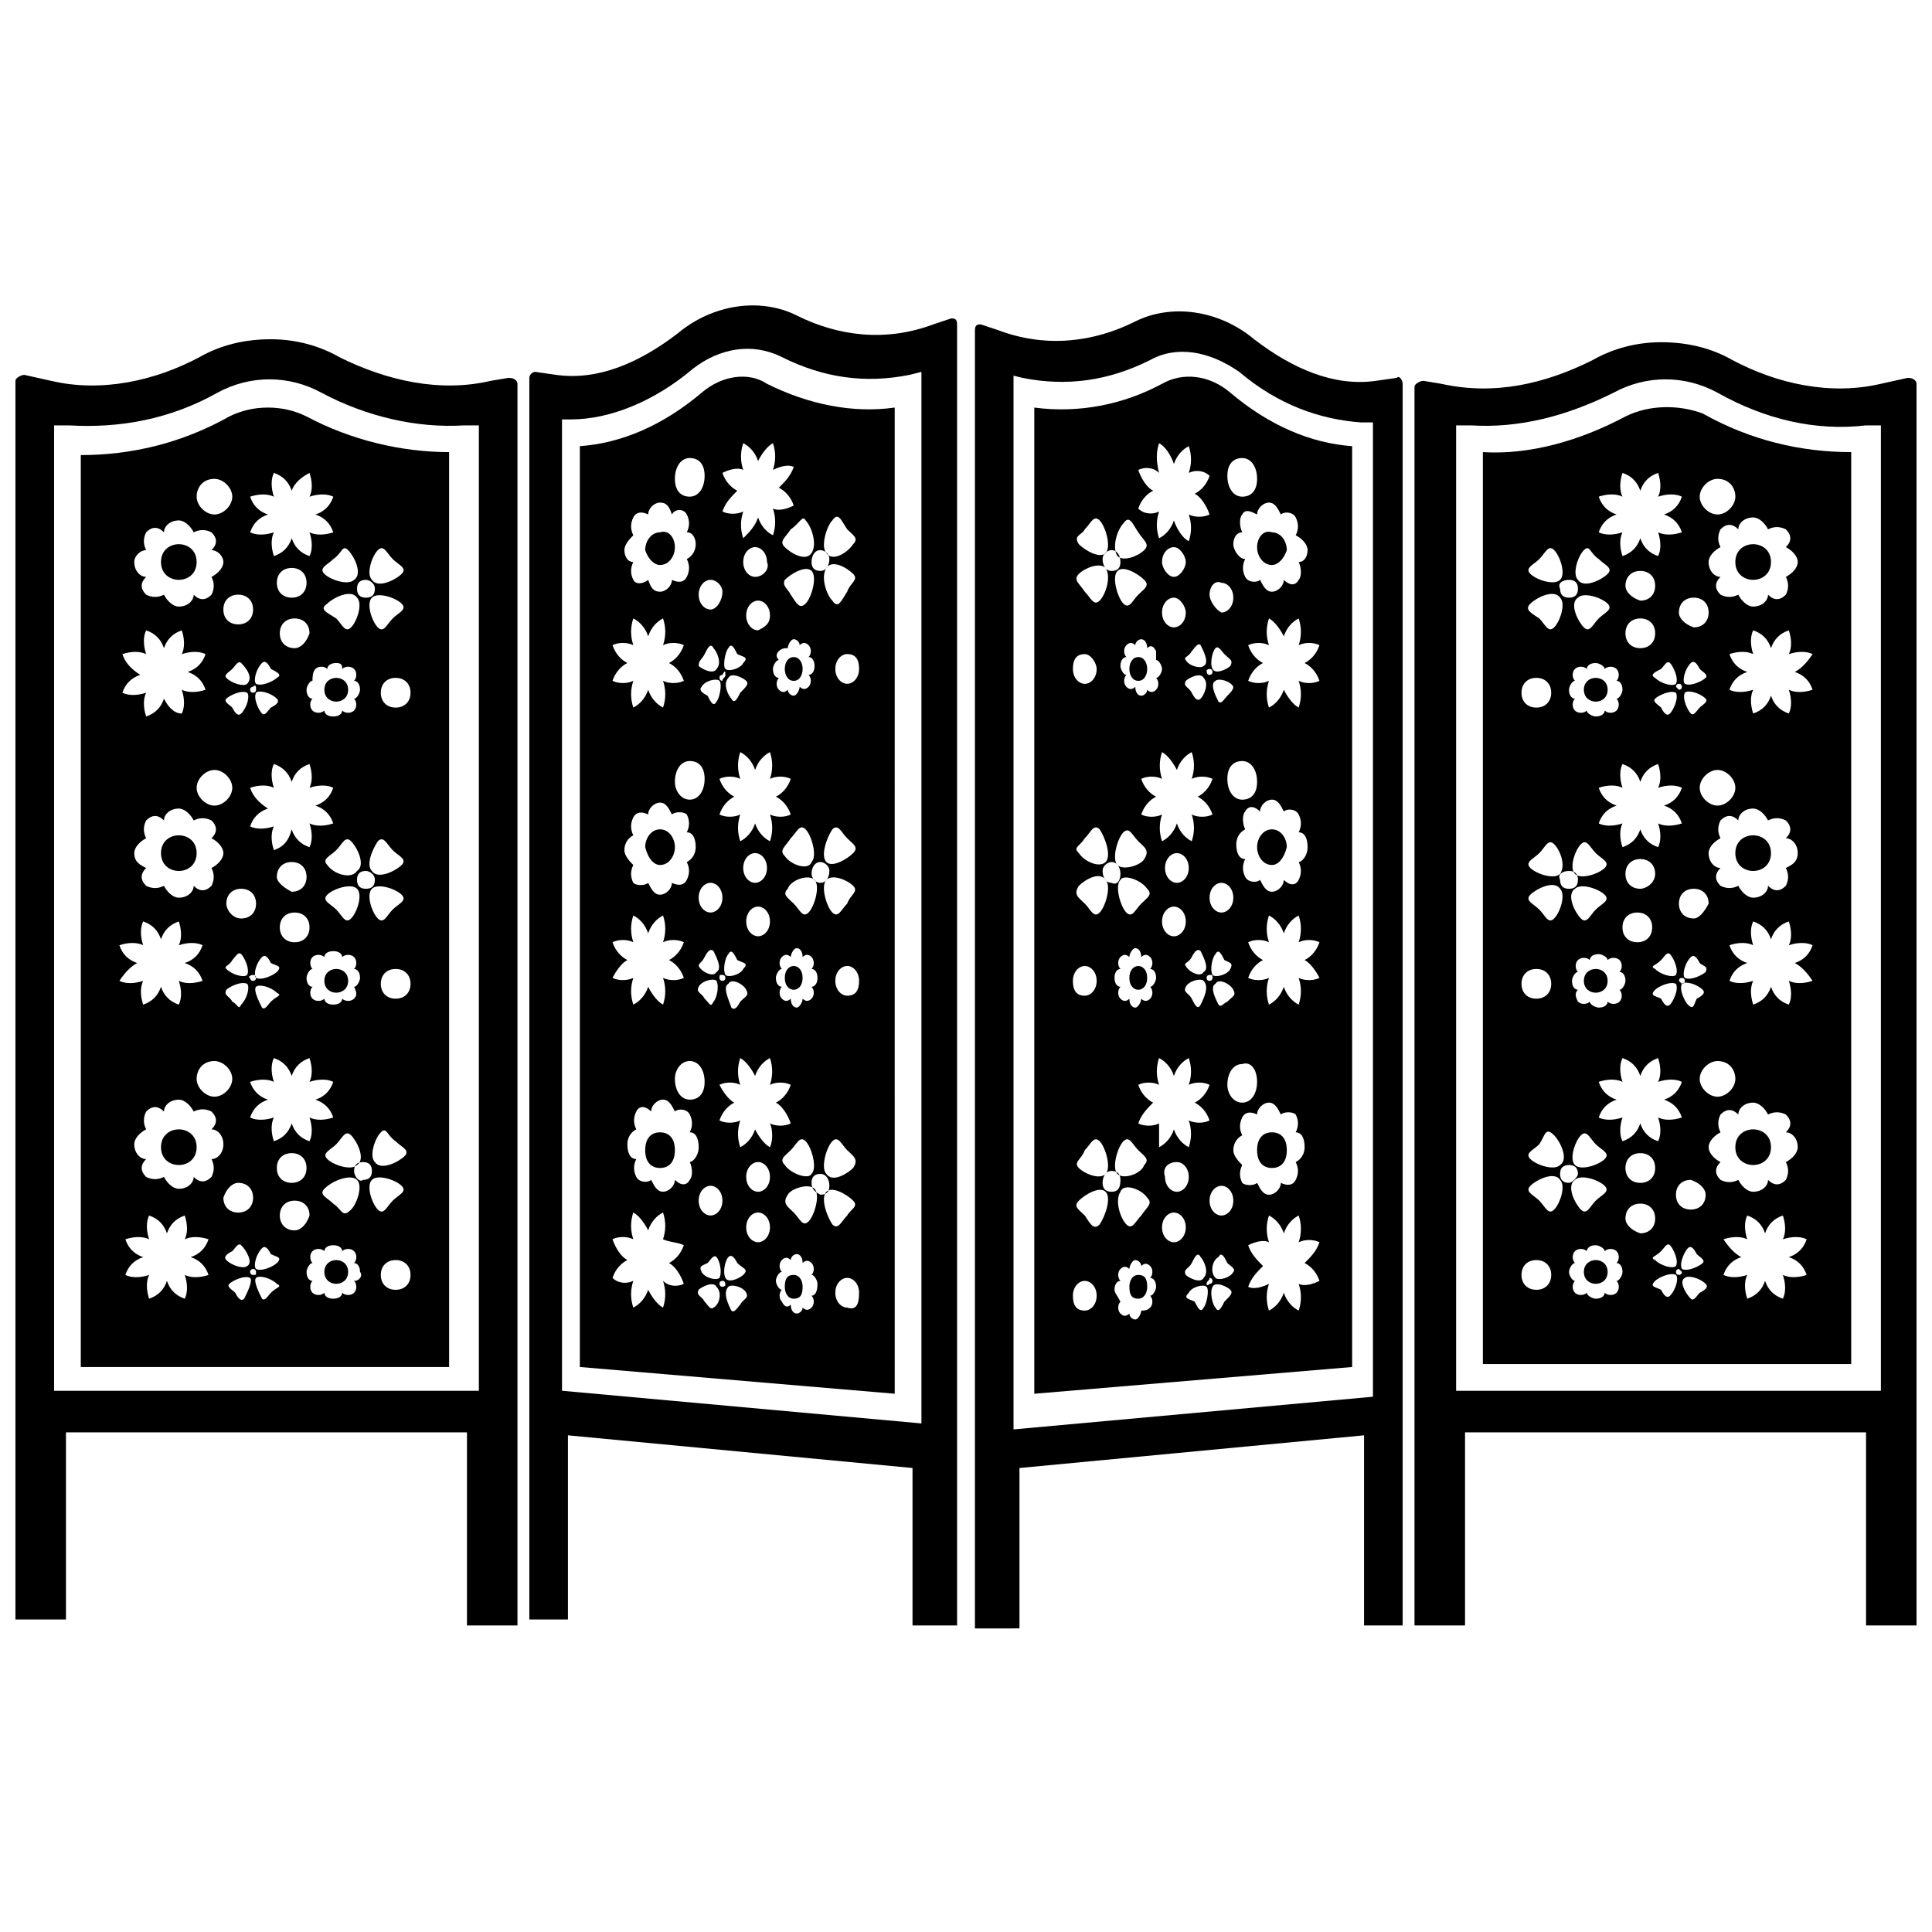 <?xml version="1.0" encoding="UTF-8"?>
<!-- Uploaded to: ICON Repo, www.iconrepo.com, Generator: ICON Repo Mixer Tools -->
<svg width="800px" height="800px" version="1.1" viewBox="144 144 512 512" xmlns="http://www.w3.org/2000/svg">
 <defs>
  <clipPath id="b">
   <path d="m148.09 233h133.91v342h-133.91z"/>
  </clipPath>
  <clipPath id="a">
   <path d="m518 234h133.9v341h-133.9z"/>
  </clipPath>
 </defs>
 <g clip-path="url(#b)">
  <path d="m161.48 574.76v-51.168h106.27v51.168h13.383v-329.05c0-0.789-0.789-1.574-2.363-1.574l-4.723 0.789c-13.383 3.148-27.551 0-40.148-6.297-5.512-3.148-11.809-4.723-18.105-4.723-7.086 0-13.383 1.574-18.895 4.723-11.809 6.297-25.977 9.445-39.359 6.297l-7.086-1.574c-0.789 0-2.363 0.789-2.363 1.574v328.26h13.387zm-3.148-318.03h3.938c13.383 0.789 26.766-1.574 39.359-8.66 8.66-4.723 18.895-4.723 27.551 0 11.809 6.297 25.191 9.445 37.785 8.66h3.938v255.84l-112.57 0.004z"/>
 </g>
 <path d="m196.11 370.09c0 6.297-9.445 6.297-9.445 0 0-6.297 9.445-6.297 9.445 0"/>
 <path d="m236.26 326.79c0 4.199-6.301 4.199-6.301 0 0-4.199 6.301-4.199 6.301 0"/>
 <path d="m196.11 292.94c0 6.301-9.445 6.301-9.445 0 0-6.297 9.445-6.297 9.445 0"/>
 <path d="m196.11 448.02c0 6.297-9.445 6.297-9.445 0 0-6.301 9.445-6.301 9.445 0"/>
 <path d="m236.26 403.93c0 4.199-6.301 4.199-6.301 0 0-4.199 6.301-4.199 6.301 0"/>
 <path d="m236.26 481.08c0 4.195-6.301 4.195-6.301 0 0-4.199 6.301-4.199 6.301 0"/>
 <path d="m204.77 254.37c-12.594 7.086-25.977 10.234-39.359 10.234v241.67h97.613l-0.004-242.46c-12.594 0-25.977-3.148-37.785-9.445-6.297-3.148-14.168-3.148-20.465 0zm22.828 66.91c0.789-0.789 2.363-0.789 3.148 0 0-0.789 0.789-1.574 2.363-1.574s1.574 0.789 1.574 1.574c0.789-0.789 2.363-0.789 3.148 0 0.789 0.789 0.789 2.363 0 3.148 0.789 0 1.574 0.789 1.574 2.363 0 0.789-0.789 2.363-1.574 2.363 0.789 0.789 0.789 2.363 0 3.148-0.789 0.789-2.363 0.789-3.148 0 0 0.789-0.789 1.574-2.363 1.574s-2.363-0.789-2.363-1.574c-0.789 0.789-2.363 0.789-3.148 0-0.789-0.789-0.789-2.363 0-3.148-0.789 0-1.574-0.789-1.574-2.363 0-0.789 0.789-2.363 1.574-2.363 0-0.785 0-2.359 0.789-3.148zm3.148-17.316c1.574-1.574 6.297-3.938 7.871-1.574 1.574 1.574 0 6.297-1.574 7.871-1.574 1.574-2.363-0.789-3.938-2.363-2.359-1.574-4.723-2.359-2.359-3.934zm13.383 62.977c1.574-1.574 2.363 0.789 3.938 2.363 1.574 1.574 3.938 2.363 2.363 3.938-1.574 1.574-6.297 3.938-7.871 1.574-1.578-1.578-0.004-5.516 1.57-7.875zm-1.574-64.551c1.574-1.574 6.297 0 7.871 1.574 1.574 1.574-0.789 2.363-2.363 3.938-1.574 1.574-2.363 3.938-3.938 2.363-1.57-1.578-3.144-6.301-1.57-7.875zm0 77.145c1.574-1.574 6.297 0 7.871 1.574 1.574 1.574-0.789 2.363-2.363 3.938-1.574 1.574-2.363 3.938-3.938 2.363-1.57-1.578-3.144-6.301-1.57-7.875zm6.297 66.914c1.574 1.574 3.938 2.363 2.363 3.938-1.574 1.574-6.297 3.938-7.871 1.574-1.574-1.574 0-6.297 1.574-7.871 1.57-1.578 1.57 0.781 3.934 2.359zm-5.512-69.277c0 1.574-0.789 2.363-2.363 2.363s-2.363-0.789-2.363-2.363 0.789-2.363 2.363-2.363c0.789 0.004 2.363 0.789 2.363 2.363zm-17.316 69.277c-2.363-0.789-3.938-2.363-4.723-4.723-0.789 2.363-2.363 3.938-4.723 4.723-0.789-2.363-0.789-4.723 0-6.297-2.363 0.789-4.723 0.789-6.297 0 0.789-2.363 2.363-3.938 4.723-4.723-2.363-0.789-3.938-2.363-4.723-4.723 2.363-0.789 4.723-0.789 6.297 0-0.789-2.363-0.789-4.723 0-6.297 2.363 0.789 3.938 2.363 4.723 4.723 0.789-2.363 2.363-3.938 4.723-4.723 0.789 2.363 0.789 4.723 0 6.297 2.363-0.789 4.723-0.789 6.297 0-0.789 2.363-2.363 3.938-4.723 4.723 2.363 0.789 3.938 2.363 4.723 4.723-2.363 0.789-4.723 0.789-6.297 0 0.785 2.359 0.785 4.719 0 6.297zm-0.789 7.082c0 2.363-1.574 3.938-3.938 3.938s-3.938-1.574-3.938-3.938c0-2.363 1.574-3.938 3.938-3.938 2.363 0.004 3.938 1.578 3.938 3.938zm-45.656-83.441c0-1.574 1.574-3.148 3.148-3.938-0.789-1.574-0.789-3.148 0-4.723 1.574-1.574 3.148-1.574 4.723 0 0-1.574 1.574-3.148 3.938-3.148 1.574 0 3.148 1.574 3.938 3.148 1.574-0.789 3.148-0.789 4.723 0 1.574 1.574 1.574 3.148 0 4.723 1.574 0.789 3.148 2.363 3.148 3.938 0 1.574-1.574 3.148-3.148 3.938 0.789 1.574 0.789 3.148 0 4.723-1.574 1.574-3.148 1.574-4.723 0 0 1.574-1.574 3.148-3.938 3.148-1.574 0-3.148-1.574-3.938-3.148-1.574 0.789-3.148 0.789-4.723 0-1.574-1.574-1.574-3.148 0-4.723-1.574-0.789-3.148-1.578-3.148-3.938zm24.402-40.938c0.789-0.789 3.938-2.363 5.512-1.574 0.789 0.789 0 3.938-1.574 5.512-0.789 0.789-1.574 0-2.363-1.574-0.785-0.785-2.359-1.574-1.574-2.363zm1.574-7.871c0.789-0.789 1.574-2.363 2.363-1.574 1.574 1.574 3.148 3.938 1.574 5.512-0.789 0.789-3.938 0-5.512-1.574-0.785-0.789 0.789-1.574 1.574-2.363zm4.723 31.488c2.363-0.789 4.723-0.789 6.297 0-0.789-2.363-0.789-4.723 0-6.297 2.363 0.789 3.938 2.363 4.723 4.723 0.789-2.363 2.363-3.938 4.723-4.723 0.789 2.363 0.789 4.723 0 6.297 2.363-0.789 4.723-0.789 6.297 0-0.789 2.363-2.363 3.938-4.723 4.723 2.363 0.789 3.938 2.363 4.723 4.723-2.363 0.789-4.723 0.789-6.297 0 0.789 2.363 0.789 4.723 0 6.297-2.363-0.789-3.938-2.363-4.723-4.723-0.785 3.152-2.359 4.727-4.719 5.512-0.789-2.363-0.789-4.723 0-6.297-2.363 0.789-4.723 0.789-6.297 0 0.789-2.363 2.363-3.938 4.723-4.723-2.363-1.574-3.938-3.148-4.727-5.512zm1.574-25.191c0.789-0.789 3.938 0 5.512 1.574 0.789 0.789 0 1.574-1.574 2.363-0.789 0.789-1.574 2.363-2.363 1.574-0.785-0.785-2.359-3.938-1.574-5.512zm18.895 45.66c-1.574-1.574 0.789-2.363 2.363-3.938s2.363-3.938 3.938-2.363c1.574 1.574 3.938 6.297 1.574 7.871-1.578 2.363-6.301 0.789-7.875-1.57zm7.871 6.297c1.574 1.574 0 6.297-1.574 7.871-1.574 1.574-2.363-0.789-3.938-2.363-1.574-1.574-3.938-2.363-2.363-3.938 1.578-1.57 6.301-3.144 7.875-1.57zm-33.062 18.895c0.789-0.789 1.574-2.363 2.363-1.574 0.789 0.789 2.363 3.938 1.574 5.512-0.789 0.789-3.938 0-5.512-1.574-0.785-0.789 0.789-0.789 1.574-2.363zm-1.574-14.957c0-2.363 1.574-3.938 3.938-3.938s3.938 1.574 3.938 3.938-1.574 3.938-3.938 3.938c-2.363-0.004-3.938-2.363-3.938-3.938zm7.086 18.891c0.789 0 0.789 0.789 0.789 0.789 0 0.789-0.789 0.789-0.789 0.789-0.789 0-0.789-0.789-0.789-0.789-0.785 0 0-0.789 0.789-0.789zm0.785 3.148c0.789-0.789 3.938 0 5.512 1.574 1.574 0.789 0 0.789-1.574 2.363-0.789 0.789-1.574 2.363-2.363 1.574-0.785-1.574-2.359-4.723-1.574-5.512zm5.512-3.934c-0.789 0.789-3.938 2.363-5.512 1.574-0.789-0.789 0-3.938 1.574-5.512 0.789-0.789 1.574 0 2.363 1.574 1.574 0.789 3.148 0.789 1.574 2.363zm0-25.191c0-2.363 1.574-3.938 3.938-3.938 2.363 0 3.938 1.574 3.938 3.938 0 2.363-1.574 3.938-3.938 3.938-1.574-0.789-3.938-2.363-3.938-3.938zm4.723 9.445c2.363 0 3.938 1.574 3.938 3.938s-1.574 3.938-3.938 3.938c-2.363 0-3.938-1.574-3.938-3.938 0.004-2.363 1.578-3.938 3.938-3.938zm-16.531-33.062c0 2.363-2.363 4.723-4.723 4.723-2.363 0-4.723-2.363-4.723-4.723 0-2.363 2.363-4.723 4.723-4.723 2.363 0 4.723 2.363 4.723 4.723zm-4.723 72.422c2.363 0 4.723 2.363 4.723 4.723 0 2.363-2.363 4.723-4.723 4.723-2.363 0-4.723-2.363-4.723-4.723s1.574-4.723 4.723-4.723zm4.723-15.742c-0.785-1.574-2.359-1.574-1.574-3.148 0.789-0.789 3.938-2.363 5.512-1.574 0.789 0.789 0 3.938-1.574 5.512-0.789 1.57-0.789-0.004-2.363-0.789zm25.191 41.723c-1.574-1.574 0.789-2.363 2.363-3.938s2.363-3.938 3.938-2.363c1.574 1.574 3.938 6.297 1.574 7.871-1.578 1.578-6.301 0.004-7.875-1.57zm7.871 5.508c1.574 1.574 0 6.297-1.574 7.871-2.359 2.363-2.359 0.004-4.723-1.57-1.574-1.574-3.938-2.363-2.363-3.938 2.363-2.363 7.086-3.938 8.66-2.363zm-0.785-48.02c-0.789 0.789-2.363 0.789-3.148 0 0 0.789-0.789 1.574-2.363 1.574s-2.363-0.789-2.363-1.574c-0.789 0.789-2.363 0.789-3.148 0-0.789-0.789-0.789-2.363 0-3.148-0.789 0-1.574-0.789-1.574-2.363 0-0.789 0.789-2.363 1.574-2.363-0.789-0.789-0.789-2.363 0-3.148 0.789-0.789 2.363-0.789 3.148 0 0-0.789 0.789-1.574 2.363-1.574s2.363 0.789 2.363 1.574c0.789-0.789 2.363-0.789 3.148 0 0.789 0.789 0.789 2.363 0 3.148 0.789 0 1.574 0.789 1.574 2.363 0 0.789-0.789 2.363-1.574 2.363 0.785 1.574 0.785 2.363 0 3.148zm-15.746-92.887c-2.363 0-3.938-1.574-3.938-3.938s1.574-3.938 3.938-3.938c2.363 0 3.938 1.574 3.938 3.938-0.789 2.363-2.363 3.938-3.938 3.938zm-0.785-13.383c-2.363 0-3.938-1.574-3.938-3.938s1.574-3.938 3.938-3.938c2.363 0 3.938 1.574 3.938 3.938-0.004 2.363-1.578 3.938-3.938 3.938zm-3.938 21.254c-0.789 0.789-3.938 2.363-5.512 1.574-0.789-0.789 0-3.938 1.574-5.512 0.789-0.789 1.574 0 2.363 1.574 1.574 0.789 3.148 1.574 1.574 2.363zm-5.512 3.148c0 0.789-0.789 0.789-0.789 0.789-0.789 0-0.789-0.789-0.789-0.789 0-0.789 0.789-0.789 0.789-0.789 0.789-0.785 0.789 0 0.789 0.789zm-4.723-17.32c-2.363 0-3.938-1.574-3.938-3.938s1.574-3.938 3.938-3.938c2.363 0 3.938 1.574 3.938 3.938s-1.574 3.938-3.938 3.938zm-6.297-38.57c2.363 0 4.723 2.363 4.723 4.723s-2.359 4.723-4.723 4.723c-2.363 0-4.723-2.363-4.723-4.723 0-2.363 1.574-4.723 4.723-4.723zm-18.105 18.891c-0.789-1.574-0.789-3.148 0-4.723 1.574-1.574 3.148-1.574 4.723 0 0-1.574 1.574-3.148 3.938-3.148 1.574 0 3.148 1.574 3.938 3.148 1.574-0.789 3.148-0.789 4.723 0 1.574 1.574 1.574 3.148 0 4.723 1.574 0 3.148 1.574 3.148 3.148s-1.574 3.148-3.148 3.938c0.789 1.574 0.789 3.148 0 4.723-1.574 1.574-3.148 1.574-4.723 0 0 1.574-1.574 3.148-3.938 3.148-1.574 0-3.148-1.574-3.938-3.148-1.574 0.789-3.148 0.789-4.723 0-1.574-1.574-1.574-3.148 0-4.723-1.574 0-3.148-1.574-3.148-3.938 0-1.574 1.574-3.148 3.148-3.148zm-6.297 27.555c2.363-0.789 4.723-0.789 6.297 0-0.789-2.363-0.789-4.723 0-6.297 2.363 0.785 3.938 2.359 4.723 4.723 0.789-2.363 2.363-3.938 4.723-4.723 0.789 2.363 0.789 4.723 0 6.297 2.363-0.789 4.723-0.789 6.297 0-0.789 2.363-2.363 3.938-4.723 4.723 2.363 0.789 3.938 2.363 4.723 4.723-2.363 0.789-4.723 0.789-6.297 0 0.789 2.363 0.789 4.723 0 6.297-2.359 0-3.934-2.359-4.723-3.938-0.789 2.363-2.363 3.938-4.723 4.723-0.789-2.363-0.789-4.723 0-6.297-2.363 0.789-4.723 0.789-6.297 0 0.789-2.363 2.363-3.938 4.723-4.723-2.363-1.574-3.938-3.148-4.723-5.508zm3.934 81.867c-2.363-0.789-3.938-2.363-4.723-4.723 2.363-0.789 4.723-0.789 6.297 0-0.789-2.363-0.789-4.723 0-6.297 2.363 0.789 3.938 2.363 4.723 4.723 0.789-2.363 2.363-3.938 4.723-4.723 0.789 2.363 0.789 4.723 0 6.297 2.363-0.789 4.723-0.789 6.297 0-0.789 2.363-2.363 3.938-4.723 4.723 2.363 0.789 3.938 2.363 4.723 4.723-2.363 0.789-4.723 0.789-6.297 0 0.789 2.363 0.789 4.723 0 6.297-2.363-0.789-3.938-2.363-4.723-4.723-0.789 2.363-2.363 3.938-4.723 4.723-0.789-2.363-0.789-4.723 0-6.297-2.363 0.789-4.723 0.789-6.297 0 1.574-2.359 3.148-3.934 4.723-4.723zm18.895 73.211c-0.789 2.363-2.363 3.938-4.723 4.723 2.363 0.789 3.938 2.363 4.723 4.723-2.363 0.789-4.723 0.789-6.297 0 0.789 2.363 0.789 4.723 0 6.297-2.363-0.789-3.938-2.363-4.723-4.723-0.789 2.363-2.363 3.938-4.723 4.723-0.789-2.363-0.789-4.723 0-6.297-2.363 0.789-4.723 0.789-6.297 0 0.789-2.363 2.363-3.938 4.723-4.723-2.363-0.789-3.938-2.363-4.723-4.723 2.363-0.789 4.723-0.789 6.297 0-0.789-2.363-0.789-4.723 0-6.297 2.363 0.789 3.938 2.363 4.723 4.723 0.789-2.363 2.363-3.938 4.723-4.723 0.789 2.363 0.789 4.723 0 6.297 1.574-0.789 3.934-0.789 6.297 0zm0.789-21.254c0.789 1.574 0.789 3.148 0 4.723-1.574 1.574-3.148 1.574-4.723 0 0 1.574-1.574 3.148-3.938 3.148-1.574 0-3.148-1.574-3.938-3.148-1.574 0.789-3.148 0.789-4.723 0-1.574-1.574-1.574-3.148 0-4.723-1.574 0-3.148-1.574-3.148-3.938 0-1.574 1.574-3.148 3.148-3.938-0.789-1.574-0.789-3.148 0-4.723 1.574-1.574 3.148-1.574 4.723 0 0-1.574 1.574-3.148 3.938-3.148 1.574 0 3.148 1.574 3.938 3.148 1.574-0.789 3.148-0.789 4.723 0 1.574 1.574 1.574 3.148 0 4.723 1.574 0 3.148 1.574 3.148 3.938s-1.574 3.938-3.148 3.938zm7.082 6.297c2.363 0 3.938 1.574 3.938 3.938 0 2.363-1.574 3.938-3.938 3.938-2.363 0-3.938-1.574-3.938-3.938 0.789-2.363 2.363-3.938 3.938-3.938zm2.363 22.043c-0.789 0.789-3.938 0-5.512-1.574-0.789-0.789 0-1.574 1.574-2.363 0.789-0.789 1.574-2.363 2.363-1.574 1.574 1.574 3.148 4.723 1.574 5.512zm-0.789 8.656c-0.789 0.789-1.574 0-2.363-1.574-0.789-0.789-2.363-1.574-1.574-2.363 0.789-0.789 3.938-2.363 5.512-1.574 0.789 0.789-0.785 3.938-1.574 5.512zm2.363-6.297c-0.789 0-0.789-0.789-0.789-0.789 0-0.789 0.789-0.789 0.789-0.789 0.789 0 0.789 0.789 0.789 0.789-0.004 0.789-0.004 0.789-0.789 0.789zm4.723 4.723c-0.789 0.789-1.574 2.363-2.363 1.574-0.785-1.574-2.359-4.723-1.574-5.508 0.789-0.789 3.938 0 5.512 1.574 1.574 0.785 0 0.785-1.574 2.359zm1.574-7.871c-0.789 0.789-3.938 2.363-5.512 1.574-0.789-0.789 0-3.938 1.574-5.512 0.789-0.789 1.574 0 2.363 1.574 1.574 0.789 3.148 0.789 1.574 2.363zm4.723-8.66c-2.363 0-3.938-1.574-3.938-3.938 0-2.363 1.574-3.938 3.938-3.938 2.363 0 3.938 1.574 3.938 3.938-0.789 2.363-2.363 3.938-3.938 3.938zm15.746 13.383c0.789 0.789 0.789 2.363 0 3.148-0.789 0.789-2.363 0.789-3.148 0 0 0.789-0.789 1.574-2.363 1.574s-2.363-0.789-2.363-1.574c-0.789 0.789-2.363 0.789-3.148 0-0.789-0.789-0.789-2.363 0-3.148-0.789 0-1.574-0.789-1.574-2.363 0-0.789 0.789-2.363 1.574-2.363-0.789-0.789-0.789-2.363 0-3.148 0.789-0.789 2.363-0.789 3.148 0 0-0.789 0.789-1.574 2.363-1.574s2.363 0.789 2.363 1.574c0.789-0.789 2.363-0.789 3.148 0 0.789 0.789 0.789 2.363 0 3.148 0.789 0 1.574 0.789 1.574 2.363 0.785 0.789 0 2.363-1.574 2.363zm0-29.125c0-1.574 0.789-2.363 2.363-2.363s2.363 0.789 2.363 2.363c0 1.574-0.789 2.363-2.363 2.363-0.789 0.785-2.363-0.789-2.363-2.363zm4.723 2.359c1.574-1.574 6.297 0 7.871 1.574 1.574 1.574-0.789 2.363-2.363 3.938-1.574 1.574-2.363 3.938-3.938 2.363-1.57-1.574-3.144-6.301-1.57-7.875zm6.297 29.129c-2.363 0-3.938-1.574-3.938-3.938 0-2.363 1.574-3.938 3.938-3.938s3.938 1.574 3.938 3.938c0 2.363-1.574 3.938-3.938 3.938zm0-77.148c-2.363 0-3.938-1.574-3.938-3.938s1.574-3.938 3.938-3.938 3.938 1.574 3.938 3.938-1.574 3.938-3.938 3.938zm3.938-81.082c0 2.363-1.574 3.938-3.938 3.938s-3.938-1.574-3.938-3.938 1.574-3.938 3.938-3.938c2.363 0.004 3.938 1.578 3.938 3.938zm-8.66-37.785c1.574-1.574 2.363 0.789 3.938 2.363 1.574 1.574 3.938 2.363 2.363 3.938-1.574 1.574-6.297 3.938-7.871 1.574-1.578-1.578-0.004-6.301 1.57-7.875zm-0.789 10.234c0 1.574-0.789 2.363-2.363 2.363s-2.363-0.789-2.363-2.363c0-1.574 0.789-2.363 2.363-2.363 0.789 0.004 2.363 0.789 2.363 2.363zm-7.082-10.234c1.574 1.574 3.938 6.297 1.574 7.871-1.574 1.574-6.297 0-7.871-1.574-1.574-1.574 0.789-2.363 2.363-3.938 2.359-1.57 2.359-3.934 3.934-2.359zm-10.234-20.465c0.789 2.363 0.789 4.723 0 6.297 2.363-0.789 4.723-0.789 6.297 0-0.789 2.363-2.363 3.938-4.723 4.723 2.363 0.789 3.938 2.363 4.723 4.723-2.363 0.789-4.723 0.789-6.297 0 0.789 2.363 0.789 4.723 0 6.297-2.363-0.789-3.938-2.363-4.723-4.723-0.789 2.363-2.363 3.938-4.723 4.723-0.789-2.363-0.789-4.723 0-6.297-2.363 0.789-4.723 0.789-6.297 0 0.789-2.363 2.363-3.938 4.723-4.723-2.363-0.789-3.938-2.363-4.723-4.723 2.363-0.789 4.723-0.789 6.297 0-0.789-2.363-0.789-4.723 0-6.297 2.359 0.785 3.934 2.359 4.723 4.723 0.785-2.363 3.148-3.938 4.723-4.723z"/>
 <path d="m294.51 574.76v-50.383l91.316 8.66v41.723h11.809v-344.8c0-1.574-0.789-1.574-1.574-1.574l-4.723 1.574c-12.594 4.723-25.191 3.148-36.211-2.363-4.723-2.363-10.234-3.148-15.742-2.363-5.512 0.789-11.02 3.148-15.742 7.086-10.234 7.871-21.254 12.594-32.273 11.02l-5.512-0.789c-0.789 0-1.574 0.789-1.574 1.574v329.05l10.227 0.008zm-2.359-319.61h3.148c10.234 0 22.043-4.723 32.273-13.383 7.086-5.512 15.742-7.086 23.617-3.148 11.02 5.512 22.043 7.086 33.852 4.723l3.148-0.789v278.67l-95.25-8.66-0.004-257.41z"/>
 <path d="m318.92 373.23c2.363 0 3.938-2.363 3.938-4.723 0-2.363-1.574-4.723-3.938-4.723s-3.938 2.363-3.938 4.723c0.789 3.148 2.363 4.723 3.938 4.723z"/>
 <path d="m354.34 324.43c1.574 0 2.363-1.574 2.363-3.148 0-1.574-0.789-3.148-2.363-3.148-1.574 0-2.363 1.574-2.363 3.148 0.004 1.574 0.789 3.148 2.363 3.148z"/>
 <path d="m318.92 293.73c2.363 0 3.938-2.363 3.938-4.723 0-2.363-1.574-4.723-3.938-3.938-2.363 0-3.938 2.363-3.938 4.723 0.789 2.363 2.363 3.938 3.938 3.938z"/>
 <path d="m318.92 444.08c-2.363 0-3.938 1.574-3.938 4.723 0 3.148 1.574 4.723 3.938 4.723s3.938-1.574 3.938-4.723c-0.004-3.148-1.578-4.723-3.938-4.723z"/>
 <path d="m356.7 403.15c0 4.199-4.723 4.199-4.723 0 0-4.199 4.723-4.199 4.723 0"/>
 <path d="m354.34 481.87c-1.574 0-2.363 0.789-2.363 3.148 0 1.574 0.789 3.148 2.363 3.148 1.574 0 2.363-0.789 2.363-3.148 0-1.574-0.789-3.148-2.363-3.148z"/>
 <path d="m329.94 248.07c-10.234 8.66-21.254 13.383-32.273 14.168v244.03l83.445 7.086-0.004-261.35c-11.02 1.574-22.828-0.789-33.852-6.297-4.723-3.148-11.805-2.363-17.316 2.363zm20.469 68.484c0.789-0.789 1.574-0.789 2.363-0.789 0-0.789 0.789-2.363 1.574-2.363 0.789 0 1.574 0.789 1.574 1.574 0.789-0.789 1.574-0.789 2.363 0 0.789 0.789 0.789 2.363 0 3.148 0.789 0 1.574 0.789 1.574 2.363s-0.789 2.363-1.574 2.363c0.789 0.789 0.789 2.363 0 3.148-0.789 0.789-1.574 0.789-2.363 0 0 0.789-0.789 2.363-1.574 2.363-0.789 0-1.574-0.789-1.574-1.574-0.789 0.789-1.574 0.789-2.363 0-0.789-0.789-0.789-2.363 0-3.148-0.789 0-1.574-0.789-1.574-2.363 0-0.789 0.789-2.363 1.574-2.363-0.789-0.785-0.789-1.57 0-2.359zm1.574-18.891c1.574-1.574 5.512-3.938 7.086-2.363 1.574 1.574 0 7.086-1.574 8.66-1.574 1.574-2.363 0-3.938-2.363-0.789-1.574-2.363-2.359-1.574-3.934zm12.594 66.125c1.574-1.574 2.363 0.789 3.938 2.363 1.574 1.574 3.148 2.363 1.574 3.938-1.574 1.574-5.512 3.938-7.086 2.363-1.574-1.582 0-6.305 1.574-8.664zm-1.574-69.277c1.574-2.363 5.512 0 7.086 1.574 1.574 1.574-0.789 2.363-1.574 4.723-1.574 2.363-2.363 4.723-3.938 2.363-1.574-1.574-3.148-6.297-1.574-8.66zm0 82.656c1.574-1.574 5.512 0 7.086 1.574 1.574 1.574-0.789 2.363-1.574 4.723-1.574 1.574-2.363 3.938-3.938 2.363s-3.148-7.086-1.574-8.66zm5.512 71.637c1.574 1.574 3.148 2.363 1.574 4.723-1.574 1.574-5.512 3.938-7.086 1.574-1.574-1.574 0-7.086 1.574-8.66 1.574-1.574 2.363 0.789 3.938 2.363zm-4.723-73.996c0 1.574-0.789 3.148-2.363 3.148s-2.363-1.574-2.363-2.363c0-1.574 0.789-3.148 2.363-3.148 0.785 0 2.363 0.789 2.363 2.363zm-15.746 73.211c-1.574-0.789-3.148-3.148-3.938-4.723-0.789 2.363-2.363 3.938-3.938 4.723-0.789-2.363-0.789-4.723 0-7.086-1.574 0.789-3.938 0.789-5.512 0 0.789-2.363 2.363-3.938 3.938-4.723-1.574-0.789-3.148-3.148-3.938-4.723 1.574-0.789 3.938-0.789 5.512 0-0.789-2.363-0.789-4.723 0-7.086 1.574 0.789 3.148 3.148 3.938 4.723 0.789-2.363 2.363-3.938 3.938-4.723 0.789 2.363 0.789 4.723 0 7.086 1.574-0.789 3.938-0.789 5.512 0-0.789 2.363-2.363 3.938-3.938 4.723 1.574 0.789 3.148 3.148 3.938 5.512-1.574 0.789-3.938 0.789-5.512 0 0.789 1.57 0.789 4.723 0 6.297zm0 7.871c0 2.363-1.574 3.938-3.148 3.938s-3.148-1.574-3.148-3.938 1.574-3.938 3.148-3.938 3.148 1.574 3.148 3.938zm-38.574-86.594c0-1.574 0.789-3.148 2.363-3.938-0.789-1.574-0.789-3.148 0-4.723 0.789-1.574 2.363-1.574 3.938-0.789 0-1.574 1.574-3.148 3.148-3.148s2.363 1.574 3.148 3.148c0.789-0.789 3.148-0.789 3.938 0 0.789 1.574 0.789 3.148 0 4.723 1.574 0 2.363 1.574 2.363 3.938 0 1.574-0.789 3.148-2.363 3.938 0.789 1.574 0.789 3.148 0 4.723-0.789 1.574-2.363 1.574-3.938 0.789 0 1.574-1.574 3.148-3.148 3.148s-2.363-1.574-3.148-3.148c-0.789 0.789-3.148 0.789-3.938 0-0.789-1.574-0.789-3.148 0-4.723-0.789-0.789-2.363-2.363-2.363-3.938zm20.469-43.297c0.789-1.574 3.938-2.363 4.723-1.574 0.789 0.789 0 4.723-0.789 5.512-0.789 1.574-1.574 0-2.363-1.574-1.57-0.789-2.359-1.574-1.57-2.363zm0.789-8.656c0.789-1.574 1.574-3.148 2.363-1.574 0.789 0.789 2.363 3.938 0.789 5.512-0.789 1.574-3.938 0-4.723-0.789-0.008-1.574 0.781-1.574 1.57-3.148zm3.934 33.062c1.574-0.789 3.938-0.789 5.512 0-0.789-2.363-0.789-4.723 0-7.086 1.574 0.789 3.148 2.363 3.938 4.723 0.789-2.363 2.363-3.938 3.938-4.723 0.789 2.363 0.789 4.723 0 7.086 1.574-0.789 3.938-0.789 5.512 0-0.789 2.363-2.363 3.938-3.938 4.723 1.574 0.789 3.148 2.363 3.938 4.723-1.574 0.789-3.938 0.789-5.512 0 0.789 2.363 0.789 4.723 0 7.086-1.574-0.789-3.148-2.363-3.938-4.723-0.789 2.363-2.363 3.938-3.938 4.723-0.789-2.363-0.789-4.723 0-7.086-1.574 0.789-3.938 0.789-5.512 0 0.789-2.363 2.363-3.938 3.938-4.723-1.574-0.789-3.148-2.363-3.938-4.723zm2.363-26.766c0.789-1.574 3.938 0 4.723 0.789 0.789 0.789 0 1.574-1.574 3.148-0.789 1.574-1.574 3.148-2.363 1.574-0.785-0.789-2.359-3.938-0.785-5.512zm14.957 47.23c-1.574-1.574 0-2.363 1.574-4.723 1.574-1.574 2.363-3.938 3.938-2.363 1.574 1.574 3.148 7.086 1.574 8.66-0.789 2.363-5.512 0.789-7.086-1.574zm7.871 6.297c1.574 1.574 0 7.086-1.574 8.66-1.574 1.574-2.363-0.789-3.938-2.363-1.574-1.574-3.148-2.363-1.574-3.938 0.789-2.359 5.512-3.934 7.086-2.359zm-29.125 20.469c0.789-1.574 1.574-2.363 2.363-1.574 0.789 1.574 2.363 4.723 0.789 5.512-0.789 1.574-3.938 0-4.723-1.574-0.008-0.789 0.781-0.789 1.57-2.363zm-1.578-15.742c0-2.363 1.574-3.938 3.148-3.938s3.148 1.574 3.148 3.938-1.574 3.938-3.148 3.938c-1.57-0.004-3.148-1.578-3.148-3.938zm6.301 20.465c0.789 0 0.789 0.789 0.789 0.789 0 0.789-0.789 0.789-0.789 0.789-0.789 0-0.789-0.789-0.789-0.789 0-0.789 0-0.789 0.789-0.789zm1.574 2.363c0.789-1.574 3.938 0 4.723 1.574 0.789 1.574 0 1.574-1.574 3.148-0.789 1.574-1.574 2.363-2.363 1.574-0.785-2.363-2.359-5.512-0.785-6.297zm3.934-3.938c-0.789 1.574-3.938 2.363-4.723 1.574-0.789-1.574 0-4.723 0.789-5.512 0.789-1.574 1.574 0 2.363 1.574 1.57 0.789 3.144 0.789 1.57 2.363zm0-26.766c0-2.363 1.574-3.938 3.148-3.938s3.148 1.574 3.148 3.938-1.574 3.938-3.148 3.938-3.148-1.574-3.148-3.938zm3.938 10.234c1.574 0 3.148 1.574 3.148 3.938 0 2.359-1.574 3.934-3.148 3.934s-3.148-1.574-3.148-3.938c0-2.359 1.574-3.934 3.148-3.934zm-14.168-33.848c0 3.148-1.574 5.512-3.938 5.512-2.363 0-3.938-2.363-3.938-4.723 0-3.148 1.574-5.512 3.938-5.512 2.359-0.004 3.938 1.574 3.938 4.723zm-3.938 74.781c2.363 0 3.938 2.363 3.938 5.512 0 3.148-1.574 4.723-3.938 4.723-2.363 0-3.938-2.363-3.938-5.512 0-2.359 1.574-4.723 3.938-4.723zm3.938-16.531c-0.789-1.574-2.363-1.574-1.574-3.148 0.789-1.574 3.938-2.363 4.723-1.574 0.789 1.574 0 4.723-0.789 5.512-0.785 1.574-0.785 0.785-2.359-0.789zm21.254 44.086c-1.574-1.574 0-2.363 1.574-3.938 1.574-1.574 2.363-3.938 3.938-2.363 1.574 1.574 3.148 7.086 1.574 8.66-0.789 1.574-5.512 0-7.086-2.359zm7.871 6.297c1.574 1.574 0 7.086-1.574 8.66-1.574 1.574-2.363-0.789-3.938-2.363-1.574-1.574-3.148-2.363-1.574-4.723 0.789-1.574 5.512-3.148 7.086-1.574zm-0.789-50.383c-0.789 0.789-1.574 0.789-2.363 0 0 0.789-0.789 2.363-1.574 2.363-0.789 0-1.574-0.789-1.574-2.363-0.789 0.789-1.574 0.789-2.363 0s-0.789-2.363 0-3.148c-0.789 0-1.574-0.789-1.574-2.363 0-0.789 0.789-2.363 1.574-2.363-0.789-0.789-0.789-2.363 0-3.148 0.789-0.789 1.574-0.789 2.363 0 0-0.789 0.789-2.363 1.574-2.363 0.789 0 1.574 0.789 1.574 2.363 0.789-0.789 1.574-0.789 2.363 0 0.789 0.789 0.789 2.363 0 3.148 0.789 0 1.574 0.789 1.574 2.363s-0.789 2.363-1.574 2.363c0.789 0.789 0.789 2.363 0 3.148zm-14.168-97.613c-1.574 0-3.148-1.574-3.148-3.938s1.574-3.938 3.148-3.938 3.148 1.574 3.148 3.938-1.574 3.152-3.148 3.938zm-0.789-14.168c-1.574 0-3.148-1.574-3.148-3.938s1.574-3.938 3.148-3.938 3.148 1.574 3.148 3.938c0.789 1.574-0.785 3.938-3.148 3.938zm-3.148 22.828c-0.789 1.574-3.938 2.363-4.723 1.574-0.789-0.789 0-4.723 0.789-5.512 0.789-1.574 1.574 0 2.363 1.574 1.57 0.789 3.144 0.789 1.57 2.363zm-4.723 3.148c0 0.789-0.789 0.789-0.789 1.574-0.789 0-0.789-0.789-0.789-0.789 0-0.789 0.789-0.789 0.789-0.789 0.789-1.57 0.789-0.781 0.789 0.004zm-3.934-17.316c-1.574 0-3.148-1.574-3.148-3.938 0-2.363 1.574-3.938 3.148-3.938s3.148 1.574 3.148 3.148c0 2.363-1.574 4.727-3.148 4.727zm-5.512-40.148c2.363 0 3.938 1.574 3.938 4.723s-1.574 5.512-3.938 5.512c-2.363 0-3.938-1.574-3.938-4.723 0-3.148 1.574-5.512 3.938-5.512zm-14.957 20.469c-0.789-1.574-0.789-3.148 0-4.723 0.789-1.574 2.363-1.574 3.938-0.789 0-1.574 1.574-3.148 3.148-3.148s2.363 0.789 3.148 3.148c0.789-1.574 3.148-1.574 3.938 0 0.789 1.574 0.789 3.148 0 4.723 1.574 0 2.363 1.574 2.363 3.148 0 1.574-0.789 3.148-2.363 3.938 0.789 1.574 0.789 3.148 0 4.723-0.789 1.574-2.363 1.574-3.938 0.789 0 1.574-1.574 3.148-3.148 3.148s-2.363-0.789-3.148-3.148c-0.789 0.789-3.148 1.574-3.938 0-0.789-1.574-0.789-3.148 0-4.723-1.574 0-2.363-1.574-2.363-3.148 0-1.578 1.574-3.152 2.363-3.938zm-5.512 29.125c1.574-0.789 3.938-0.789 5.512 0-0.789-2.363-0.789-4.723 0-7.086 1.574 0.789 3.148 2.363 3.938 4.723 0.789-2.363 2.363-3.938 3.938-4.723 0.789 2.363 0.789 4.723 0 7.086 1.574-0.789 3.938-0.789 5.512 0-0.789 2.363-2.363 3.938-3.938 4.723 1.574 0.789 3.148 2.363 3.938 4.723-1.574 0.789-3.938 0.789-5.512 0 0.789 2.363 0.789 4.723 0 7.086-1.574-0.789-3.148-2.363-3.938-4.723-0.789 2.363-2.363 3.938-3.938 4.723-0.789-2.363-0.789-4.723 0-7.086-1.574 0.789-3.938 0.789-5.512 0 0.789-2.363 2.363-3.938 3.938-4.723-1.574-0.785-3.148-2.359-3.938-4.723zm3.938 83.445c-1.574-0.789-3.148-2.363-3.938-4.723 1.574-0.789 3.938-0.789 5.512 0-0.789-2.363-0.789-4.723 0-7.086 1.574 0.789 3.148 2.363 3.938 4.723 0.789-2.363 2.363-3.938 3.938-4.723 0.789 2.363 0.789 4.723 0 7.086 1.574-0.789 3.938-0.789 5.512 0-0.789 2.363-2.363 3.938-3.938 4.723 1.574 0.789 3.148 2.363 3.938 4.723-1.574 0.789-3.938 0.789-5.512 0 0.789 2.363 0.789 4.723 0 7.086-1.574-0.789-3.148-3.148-3.938-4.723-0.789 2.363-2.363 3.938-3.938 4.723-0.789-2.363-0.789-4.723 0-7.086-1.574 0.789-3.938 0.789-5.512 0 0.789-1.574 2.363-3.938 3.938-4.723zm14.957 75.57c-0.789 2.363-2.363 3.938-3.938 4.723 1.574 0.789 3.148 3.148 3.938 5.512-1.574 0.789-3.938 0.789-5.512-0.789 0.789 2.363 0.789 4.723 0 7.086-1.574-0.789-3.148-3.148-3.938-4.723-0.789 2.363-2.363 3.938-3.938 4.723-0.789-2.363-0.789-4.723 0-7.086-1.574 0.789-3.938 0.789-5.512-0.789 0.789-2.363 2.363-3.938 3.938-4.723-1.574-0.789-3.148-3.148-3.938-5.512 1.574-0.789 3.938-0.789 5.512 0-0.789-2.363-0.789-4.723 0-7.086 1.574 0.789 3.148 3.148 3.938 4.723 0.789-2.363 2.363-3.938 3.938-4.723 0.789 2.363 0.789 4.723 0 7.086 1.574 0.789 3.938 0.789 5.512 1.578zm1.574-22.043c0.789 1.574 0.789 3.938 0 4.723-0.789 1.574-2.363 1.574-3.938 0 0 1.574-1.574 3.148-3.148 3.148s-2.363-1.574-3.148-3.148c-0.789 0.789-3.148 0.789-3.938-0.789-0.789-1.574-0.789-3.148 0-4.723-1.574 0-2.363-1.574-2.363-3.938 0-1.574 0.789-3.148 2.363-3.938-0.789-1.574-0.789-3.148 0-4.723 0.789-1.574 2.363-1.574 3.938 0 0-1.574 1.574-3.148 3.148-3.148s2.363 1.574 3.148 3.148c0.789-0.789 3.148-0.789 3.938 0.789 0.789 1.574 0.789 3.148 0 4.723 1.574 0 2.363 1.574 2.363 3.938-0.004 2.363-1.578 3.938-2.363 3.938zm5.512 6.297c1.574 0 3.148 1.574 3.148 3.938s-1.574 3.938-3.148 3.938-3.148-1.574-3.148-3.938c-0.004-2.363 1.574-3.938 3.148-3.938zm2.359 24.406c-0.789 0.789-3.938 0-4.723-1.574-0.789-1.574 0-1.574 1.574-2.363 0.789-0.789 1.574-2.363 2.363-1.574 0.785 0.785 1.574 3.938 0.785 5.512zm-1.574 7.871c-0.789 0.789-1.574-0.789-2.363-1.574-0.789-1.574-2.363-1.574-1.574-3.148 0.789-0.789 3.938-2.363 4.723-0.789 1.578 1.574 0.789 4.723-0.785 5.512zm2.363-5.512c-0.789 0-0.789-0.789-0.789-0.789 0-0.789 0.789-0.789 0.789-0.789 0.789 0 0.789 0.789 0.789 1.574-0.004-0.781-0.004 0.004-0.789 0.004zm4.723 4.723c-0.789 0.789-1.574 2.363-2.363 1.574-0.785-1.574-2.359-4.723-0.785-6.297 0.789-0.789 3.938 0 4.723 1.574 0.785 1.574-0.789 1.574-1.574 3.148zm0.785-7.871c-0.789 0.789-3.938 2.363-4.723 0.789-0.789-1.574 0-4.723 0.789-5.512 0.789-0.789 1.574 0 2.363 1.574 1.57 1.574 3.144 1.574 1.57 3.148zm3.938-8.66c-1.574 0-3.148-1.574-3.148-3.938s1.574-3.938 3.148-3.938 3.148 1.574 3.148 3.938-1.574 3.938-3.148 3.938zm14.168 14.172c0.789 0.789 0.789 2.363 0 3.148-0.789 0.789-1.574 0.789-2.363 0 0 0.789-0.789 1.574-1.574 1.574-0.789 0-1.574-0.789-1.574-2.363-0.789 0.789-1.574 0.789-2.363-0.789-0.789-0.789-0.789-2.363 0-3.148-0.789 0-1.574-1.574-1.574-2.363s0.789-2.363 1.574-2.363c-0.789-0.789-0.789-2.363 0-3.148 0.789-0.789 1.574-0.789 2.363 0 0-0.789 0.789-1.574 1.574-1.574 0.789 0 1.574 0.789 1.574 2.363 0.789-0.789 1.574-0.789 2.363 0 0.789 0.789 0.789 2.363 0 3.148 0.789 0 1.574 1.574 1.574 2.363 0 2.363-0.785 3.152-1.574 3.152zm0-29.914c0-1.574 0.789-2.363 2.363-2.363s2.363 1.574 2.363 3.148-0.789 2.363-2.363 2.363c-1.574-0.789-2.363-1.574-2.363-3.148zm3.938 2.359c1.574-1.574 5.512 0.789 7.086 2.363 1.574 1.574-0.789 2.363-1.574 3.938-1.574 1.574-2.363 3.938-3.938 2.363-1.574-2.363-3.148-7.09-1.574-8.664zm5.512 30.703c-1.574 0-3.148-1.574-3.148-3.938 0-2.363 1.574-3.938 3.148-3.938s3.148 1.574 3.148 3.938c0 3.148-0.789 4.723-3.148 3.938zm0-82.656c-1.574 0-3.148-1.574-3.148-3.938 0-2.363 1.574-3.938 3.148-3.938s3.148 1.574 3.148 3.938c0 2.363-0.789 3.938-3.148 3.938zm3.148-86.594c0 2.363-1.574 3.938-3.148 3.938s-3.148-1.574-3.148-3.938c0-2.363 1.574-3.938 3.148-3.938 2.359 0.004 3.148 1.578 3.148 3.938zm-7.086-39.359c1.574-2.363 2.363 0 3.938 2.363 1.574 1.574 3.148 2.363 1.574 3.938-1.574 2.363-5.512 4.723-7.086 2.363-1.574-1.578 0-7.09 1.574-8.664zm-0.785 10.234c0 1.574-0.789 3.148-2.363 3.148s-2.363-0.789-2.363-2.363 0.789-3.148 2.363-3.148c0.785 0 2.363 0.789 2.363 2.363zm-6.301-10.234c1.574 1.574 3.148 6.297 1.574 8.66s-5.512 0-7.086-1.574c-1.574-1.574 0-2.363 1.574-4.723 2.363-1.574 3.152-3.938 3.938-2.363zm-8.656-20.469c0.789 2.363 0.789 4.723 0 7.086 1.574-0.789 3.938-1.574 5.512-0.789-0.789 2.363-2.363 3.938-3.938 5.512 1.574 0.789 3.148 2.363 3.938 4.723-1.574 0.789-3.938 1.574-5.512 0.789 0.789 2.363 0.789 4.723 0 7.086-1.574-0.789-3.148-2.363-3.938-4.723-0.789 2.363-2.363 3.938-3.938 5.512-0.789-2.363-0.789-4.723 0-7.086-1.574 0.789-3.938 0.789-5.512 0 0.789-2.363 2.363-3.938 3.938-5.512-1.574-0.789-3.148-2.363-3.938-4.723 1.574-0.789 3.938-1.574 5.512-0.789-0.789-2.363-0.789-4.723 0-7.086 1.574 0.789 3.148 2.363 3.938 4.723 0.785-1.57 2.363-3.934 3.938-4.723z"/>
 <g clip-path="url(#a)">
  <path d="m532.25 574.76v-51.168h106.27v51.168h13.379v-329.05c0-0.789-0.789-1.574-2.363-1.574l-7.086 1.574c-13.383 3.148-27.551 0-39.359-6.297-5.512-3.148-11.809-4.723-18.895-4.723-6.297 0-12.594 1.574-18.105 4.723-12.594 6.297-25.977 9.445-40.148 6.297l-4.723-0.789c-0.789 0-2.363 0.789-2.363 1.574v328.26zm-2.363-318.03h3.938c12.594 0.789 25.191-2.363 37.785-8.66 8.66-4.723 18.895-4.723 27.551 0 12.594 7.086 25.977 10.234 39.359 8.66h3.938v255.84l-112.57 0.004z"/>
 </g>
 <path d="m613.33 370.09c0 6.297-9.449 6.297-9.449 0 0-6.297 9.449-6.297 9.449 0"/>
 <path d="m570.04 326.79c0 4.199-6.297 4.199-6.297 0 0-4.199 6.297-4.199 6.297 0"/>
 <path d="m613.33 292.94c0 6.301-9.449 6.301-9.449 0 0-6.297 9.449-6.297 9.449 0"/>
 <path d="m613.33 448.02c0 6.297-9.449 6.297-9.449 0 0-6.301 9.449-6.301 9.449 0"/>
 <path d="m570.04 403.93c0 4.199-6.297 4.199-6.297 0 0-4.199 6.297-4.199 6.297 0"/>
 <path d="m570.04 481.08c0 4.195-6.297 4.195-6.297 0 0-4.199 6.297-4.199 6.297 0"/>
 <path d="m574.76 254.37c-11.809 6.297-25.191 10.234-37.785 9.445v241.67h97.613v-241.67c-13.383 0-26.766-3.148-39.359-10.234-6.301-2.359-14.172-2.359-20.469 0.789zm-2.363 70.059c0.789 0 1.574 0.789 1.574 2.363 0 0.789-0.789 2.363-1.574 2.363 0.789 0.789 0.789 2.363 0 3.148-0.789 0.789-2.363 0.789-3.148 0 0 0.789-0.789 1.574-2.363 1.574-0.789 0-2.363-0.789-2.363-1.574-0.789 0.789-2.363 0.789-3.148 0-0.789-0.789-0.789-2.363 0-3.148-0.789 0-1.574-0.789-1.574-2.363 0-0.789 0.789-2.363 1.574-2.363-0.789-0.789-0.789-2.363 0-3.148 0.789-0.789 2.363-0.789 3.148 0 0-0.789 0.789-1.574 2.363-1.574 0.789 0 2.363 0.789 2.363 1.574 0.789-0.789 2.363-0.789 3.148 0 0.789 0.789 0.789 2.363 0 3.148zm-4.723-16.531c-1.574 1.574-2.363 3.938-3.938 2.363-1.574-1.574-3.938-6.297-1.574-7.871 1.574-1.574 6.297 0 7.871 1.574 1.578 1.574-0.785 2.359-2.359 3.934zm-10.234 67.699c-1.574 1.574-6.297 0-7.871-1.574-1.574-1.574 0.789-2.363 2.363-3.938 1.574-1.574 2.363-3.938 3.938-2.363 1.57 1.578 3.144 5.516 1.57 7.875zm-1.574-65.336c-1.574 1.574-2.363-0.789-3.938-2.363-2.359-1.574-3.934-2.359-2.359-3.934 1.574-1.574 6.297-3.938 7.871-1.574 1.574 1.574 0 6.297-1.574 7.871zm0 77.145c-1.574 1.574-2.363-0.789-3.938-2.363-1.574-1.574-3.938-2.363-2.363-3.938 1.574-1.574 6.297-3.938 7.871-1.574 1.578 1.578 0.004 6.301-1.57 7.875zm0 57.465c1.574 1.574 3.938 6.297 1.574 7.871-1.574 1.574-6.297 0-7.871-1.574-1.574-1.574 0.789-2.363 2.363-3.938 1.574-2.359 1.574-4.719 3.934-2.359zm3.938-70.059c1.574 0 2.363 0.789 2.363 2.363s-0.789 2.363-2.363 2.363-2.363-0.789-2.363-2.363c-0.785-1.578 0.789-2.363 2.363-2.363zm14.168 65.336c-2.363 0.789-4.723 0.789-6.297 0 0.789-2.363 2.363-3.938 4.723-4.723-2.363-0.789-3.938-2.363-4.723-4.723 2.363-0.789 4.723-0.789 6.297 0-0.789-2.363-0.789-4.723 0-6.297 2.363 0.789 3.938 2.363 4.723 4.723 0.789-2.363 2.363-3.938 4.723-4.723 0.789 2.363 0.789 4.723 0 6.297 2.363-0.789 4.723-0.789 6.297 0-0.789 2.363-2.363 3.938-4.723 4.723 2.363 0.789 3.938 2.363 4.723 4.723-2.363 0.789-4.723 0.789-6.297 0 0.789 2.363 0.789 4.723 0 6.297-2.363-0.789-3.938-2.363-4.723-4.723-0.789 2.363-2.363 3.938-4.723 4.723-0.785-1.574-0.785-3.934 0-6.297zm4.727 9.449c2.363 0 3.938 1.574 3.938 3.938s-1.574 3.938-3.938 3.938c-2.363 0-3.938-1.574-3.938-3.938s1.574-3.938 3.938-3.938zm38.57-75.574c0.789 1.574 0.789 3.148 0 4.723-1.574 1.574-3.148 1.574-4.723 0 0 1.574-1.574 3.148-3.938 3.148-1.574 0-3.148-1.574-3.938-3.148-1.574 0.789-3.148 0.789-4.723 0-1.574-1.574-1.574-3.148 0-4.723-1.574 0-3.148-1.574-3.148-3.938 0-1.574 1.574-3.148 3.148-3.938-0.789-1.574-0.789-3.148 0-4.723 1.574-1.574 3.148-1.574 4.723 0 0-1.574 1.574-3.148 3.938-3.148 1.574 0 3.148 1.574 3.938 3.148 1.574-0.789 3.148-0.789 4.723 0 1.574 1.574 1.574 3.148 0 4.723 1.574 0 3.148 1.574 3.148 3.938s-1.574 3.152-3.148 3.938zm-22.828-42.508c-0.789 0.789-1.574 2.363-2.363 1.574-0.789-0.789-2.363-3.938-1.574-5.512 0.789-0.789 3.938 0 5.512 1.574 0.789 0.789-0.785 1.578-1.574 2.363zm1.574-7.871c-0.789 0.789-3.938 2.363-5.512 1.574-0.789-0.789 0-3.938 1.574-5.512 0.789-0.789 1.574 0 2.363 1.574 0.789 0.789 2.363 1.574 1.574 2.363zm-11.02 33.848c2.363 0.789 3.938 2.363 4.723 4.723-2.363 0.789-4.723 0.789-6.297 0 0.789 2.363 0.789 4.723 0 6.297-2.363-0.789-3.938-2.363-4.723-4.723-0.789 2.363-2.363 3.938-4.723 4.723-0.789-2.363-0.789-4.723 0-6.297-2.363 0.789-4.723 0.789-6.297 0 0.789-2.363 2.363-3.938 4.723-4.723-2.363-0.789-3.938-2.363-4.723-4.723 2.363-0.789 4.723-0.789 6.297 0-0.789-2.363-0.789-4.723 0-6.297 2.363 0.789 3.938 2.363 4.723 4.723 0.789-2.363 2.363-3.938 4.723-4.723 0.789 2.363 0.789 4.723 0 6.297 2.363-0.789 4.723-0.789 6.297 0-0.789 2.363-2.363 3.938-4.723 4.723zm1.574-24.402c-0.789 0.789-1.574 0-2.363-1.574-0.789-0.789-2.363-1.574-1.574-2.363 0.789-0.789 3.938-2.363 5.512-1.574 0.785 1.574-0.789 4.727-1.574 5.512zm-25.191 42.508c-1.574-1.574 0-6.297 1.574-7.871 1.574-1.574 2.363 0.789 3.938 2.363 1.574 1.574 3.938 2.363 2.363 3.938-1.578 1.57-6.301 3.144-7.875 1.57zm7.871 5.512c1.574 1.574-0.789 2.363-2.363 3.938-1.574 1.574-2.363 3.938-3.938 2.363-1.574-1.574-3.938-6.297-1.574-7.871 1.578-1.578 6.301-0.004 7.875 1.57zm26.766 20.469c-0.789 0.789-3.938 2.363-5.512 1.574-0.789-0.789 0-3.938 1.574-5.512 0.789-0.789 1.574 0 2.363 1.574 0.789 0.789 2.363 0.789 1.574 2.363zm-3.148-14.172c-2.363 0-3.938-1.574-3.938-3.938 0-2.363 1.574-3.938 3.938-3.938s3.938 1.574 3.938 3.938c-0.789 1.578-2.363 3.938-3.938 3.938zm-2.363 16.531c0 0.789-0.789 0.789-0.789 0.789l-0.789-0.789c0-0.789 0.789-0.789 0.789-0.789 0.004 0.004 0.789 0.004 0.789 0.789zm-3.934 6.297c-0.789 0.789-1.574 0-2.363-1.574-1.574-0.785-3.148-0.785-1.574-2.359 0.789-0.789 3.938-2.363 5.512-1.574 0.785 1.574-0.789 4.723-1.574 5.508zm-2.363-11.805c0.789-0.789 1.574-2.363 2.363-1.574 0.789 0.789 2.363 3.938 1.574 5.512-0.789 0.789-3.938 0-5.512-1.574-1.574-0.789 0-0.789 1.574-2.363zm-5.508-18.895c-2.363 0-3.938-1.574-3.938-3.938s1.574-3.938 3.938-3.938c2.363 0 3.938 1.574 3.938 3.938-0.004 2.363-2.363 3.938-3.938 3.938zm3.148 10.234c0 2.363-1.574 3.938-3.938 3.938s-3.938-1.574-3.938-3.938 1.574-3.938 3.938-3.938 3.938 1.574 3.938 3.938zm17.316-41.723c2.363 0 4.723 2.363 4.723 4.723 0 2.363-2.363 4.723-4.723 4.723-2.363 0-4.723-2.363-4.723-4.723s2.363-4.723 4.723-4.723zm4.723 81.871c0 2.363-2.363 4.723-4.723 4.723-2.363 0-4.723-2.363-4.723-4.723 0-2.363 2.363-4.723 4.723-4.723 3.148-0.004 4.723 2.359 4.723 4.723zm-12.594-19.684c-0.789-0.789-2.363-3.938-1.574-5.512 0.789-0.789 3.938 0 5.512 1.574 0.789 0.789 0 1.574-1.574 2.363-0.789 1.574-0.789 3.148-2.363 1.574zm-29.914 42.512c-1.574-1.574 0-6.297 1.574-7.871 1.574-1.574 2.363 0.789 3.938 2.363s3.938 2.363 2.363 3.938c-1.578 1.57-6.301 3.144-7.875 1.57zm7.871 5.508c1.574 1.574-0.789 2.363-2.363 3.938-1.574 1.574-2.363 3.938-3.938 2.363-1.574-1.574-3.938-6.297-1.574-7.871 1.578-1.578 6.301-0.004 7.875 1.57zm-7.082-51.953c-0.789 0-1.574-0.789-1.574-2.363 0-0.789 0.789-2.363 1.574-2.363-0.789-0.789-0.789-2.363 0-3.148 0.789-0.789 2.363-0.789 3.148 0 0-0.789 0.789-1.574 2.363-1.574 0.789 0 2.363 0.789 2.363 1.574 0.789-0.789 2.363-0.789 3.148 0 0.789 0.789 0.789 2.363 0 3.148 0.789 0 1.574 0.789 1.574 2.363 0 0.789-0.789 2.363-1.574 2.363 0.789 0.789 0.789 2.363 0 3.148-0.789 0.789-2.363 0.789-3.148 0 0 0.789-0.789 1.574-2.363 1.574-0.789 0-2.363-0.789-2.363-1.574-0.789 0.789-2.363 0.789-3.148 0-0.789-1.574-0.789-2.363 0-3.148zm12.594-94.465c0-2.363 1.574-3.938 3.938-3.938 2.363 0 3.938 1.574 3.938 3.938s-1.574 3.938-3.938 3.938c-2.363 0-3.938-1.574-3.938-3.938zm0-12.594c0-2.363 1.574-3.938 3.938-3.938 2.363 0 3.938 1.574 3.938 3.938s-1.574 3.938-3.938 3.938c-2.363-0.789-3.938-2.363-3.938-3.938zm9.445 22.039c0.789-0.789 1.574-2.363 2.363-1.574 0.789 0.789 2.363 3.938 1.574 5.512-0.789 0.789-3.938 0-5.512-1.574-1.574-0.789 0-1.574 1.574-2.363zm4.723 3.938c0.789 0 0.789 0.789 0.789 0.789 0 0.789-0.789 0.789-0.789 0.789s-0.789-0.789-0.789-0.789c0.004-0.004 0.004-0.789 0.789-0.789zm0-18.895c0-2.363 1.574-3.938 3.938-3.938s3.938 1.574 3.938 3.938c0 2.363-1.574 3.938-3.938 3.938-2.363-0.789-3.938-2.363-3.938-3.938zm14.957-30.699c0 2.363-2.363 4.723-4.723 4.723-2.363 0-4.723-2.363-4.723-4.723 0-2.363 2.363-4.723 4.723-4.723 3.148 0 4.723 2.359 4.723 4.723zm16.531 17.316c0 1.574-1.574 3.148-3.148 3.938 0.789 1.574 0.789 3.148 0 4.723-1.574 1.574-3.148 1.574-4.723 0 0 1.574-1.574 3.148-3.938 3.148-1.574 0-3.148-1.574-3.938-3.148-1.574 0.789-3.148 0.789-4.723 0-1.574-1.574-1.574-3.148 0-4.723-1.574 0-3.148-1.574-3.148-3.938 0-1.574 1.574-3.148 3.148-3.938-0.789-1.574-0.789-3.148 0-4.723 1.574-1.574 3.148-1.574 4.723 0 0-1.574 1.574-3.148 3.938-3.148 1.574 0 3.148 1.574 3.938 3.148 1.574-0.789 3.148-0.789 4.723 0 1.574 1.574 1.574 3.148 0 4.723 1.574 0.789 3.148 2.363 3.148 3.938zm-0.785 29.129c2.363 0.789 3.938 2.363 4.723 4.723-2.363 0.789-4.723 0.789-6.297 0 0.789 2.363 0.789 4.723 0 6.297-2.363-0.789-3.938-2.363-4.723-4.723-0.789 2.363-2.363 3.938-4.723 4.723-0.789-2.363-0.789-4.723 0-6.297-2.363 0.789-4.723 0.789-6.297 0 0.789-2.363 2.363-3.938 4.723-4.723-2.363-0.789-3.938-2.363-4.723-4.723 2.363-0.789 4.723-0.789 6.297 0-0.789-2.363-0.789-4.723 0-6.297 2.363 0.789 3.938 2.363 4.723 4.723 0.789-2.363 2.363-3.938 4.723-4.723 0.789 2.363 0.789 4.723 0 6.297 2.363-0.789 4.723-0.789 6.297 0-1.574 2.359-3.148 3.934-4.723 4.723zm4.723 81.867c-2.363 0.789-4.723 0.789-6.297 0 0.789 2.363 0.789 4.723 0 6.297-2.363-0.789-3.938-2.363-4.723-4.723-0.789 2.363-2.363 3.938-4.723 4.723-0.789-2.363-0.789-4.723 0-6.297-2.363 0.789-4.723 0.789-6.297 0 0.789-2.363 2.363-3.938 4.723-4.723-2.363-0.789-3.938-2.363-4.723-4.723 2.363-0.789 4.723-0.789 6.297 0-0.789-2.363-0.789-4.723 0-6.297 2.363 0.789 3.938 2.363 4.723 4.723 0.789-2.363 2.363-3.938 4.723-4.723 0.789 2.363 0.789 4.723 0 6.297 2.363-0.789 4.723-0.789 6.297 0-0.789 2.363-2.363 3.938-4.723 4.723 1.574 0.789 3.148 2.363 4.723 4.723zm-23.617 68.488c2.363-0.789 4.723-0.789 6.297 0-0.789-2.363-0.789-4.723 0-6.297 2.363 0.789 3.938 2.363 4.723 4.723 0.789-2.363 2.363-3.938 4.723-4.723 0.789 2.363 0.789 4.723 0 6.297 2.363-0.789 4.723-0.789 6.297 0-0.789 2.363-2.363 3.938-4.723 4.723 2.363 0.789 3.938 2.363 4.723 4.723-2.363 0.789-4.723 0.789-6.297 0 0.789 2.363 0.789 4.723 0 6.297-2.363-0.789-3.938-2.363-4.723-4.723-0.789 2.363-2.363 3.938-4.723 4.723-0.789-2.363-0.789-4.723 0-6.297-2.363 0.789-4.723 0.789-6.297 0 0.789-2.363 2.363-3.938 4.723-4.723-1.574-0.789-3.148-2.363-4.723-4.723zm-3.934-24.402c0-1.574 1.574-3.148 3.148-3.938-0.789-1.574-0.789-3.148 0-4.723 1.574-1.574 3.148-1.574 4.723 0 0-1.574 1.574-3.148 3.938-3.148 1.574 0 3.148 1.574 3.938 3.148 1.574-0.789 3.148-0.789 4.723 0 1.574 1.574 1.574 3.148 0 4.723 1.574 0 3.148 1.574 3.148 3.938 0 1.574-1.574 3.148-3.148 3.938 0.789 1.574 0.789 3.148 0 4.723-1.574 1.574-3.148 1.574-4.723 0 0 1.574-1.574 3.148-3.938 3.148-1.574 0-3.148-1.574-3.938-3.148-1.574 0.789-3.148 0.789-4.723 0-1.574-1.574-1.574-3.148 0-4.723-1.574-0.789-3.148-2.363-3.148-3.938zm-0.789 12.594c0 2.363-1.574 3.938-3.938 3.938s-3.938-1.574-3.938-3.938 1.574-3.938 3.938-3.938c2.363 0.789 3.938 2.363 3.938 3.938zm-4.723 14.168c0.789-0.789 1.574 0 2.363 1.574 0.789 0.789 2.363 1.574 1.574 2.363-0.789 0.789-3.938 2.363-5.512 1.574-0.789-1.574 0.785-4.723 1.574-5.512zm-0.789 7.875c0.789-0.789 3.938 0 5.512 1.574 0.789 0.789 0 1.574-1.574 2.363-0.789 0.789-1.574 2.363-2.363 1.574-1.574-1.578-3.148-4.727-1.574-5.512zm-2.359-1.574c0-0.789 0.789-0.789 0.789-0.789l0.789 0.789c0 0.789-0.789 0.789-0.789 0.789-0.004-0.004-0.789-0.004-0.789-0.789zm-5.512 2.359c0.789-0.789 3.938-2.363 5.512-1.574 0.789 0.789 0 3.938-1.574 5.512-0.789 0.789-1.574 0-2.363-1.574-1.574-0.789-3.148-0.789-1.574-2.363zm1.574-7.871c0.789-0.789 1.574-2.363 2.363-1.574 0.789 0.789 2.363 3.938 1.574 5.512-0.789 0.789-3.938 0-5.512-1.574-1.574-0.789 0-0.789 1.574-2.363zm-9.445-8.66c0-2.363 1.574-3.938 3.938-3.938 2.363 0 3.938 1.574 3.938 3.938 0 2.363-1.574 3.938-3.938 3.938-2.363-0.789-3.938-2.363-3.938-3.938zm-14.957 14.172c0-0.789 0.789-2.363 1.574-2.363-0.789-0.789-0.789-2.363 0-3.148 0.789-0.789 2.363-0.789 3.148 0 0-0.789 0.789-1.574 2.363-1.574 0.789 0 2.363 0.789 2.363 1.574 0.789-0.789 2.363-0.789 3.148 0 0.789 0.789 0.789 2.363 0 3.148 0.789 0 1.574 0.789 1.574 2.363 0 0.789-0.789 2.363-1.574 2.363 0.789 0.789 0.789 2.363 0 3.148-0.789 0.789-2.363 0.789-3.148 0 0 0.789-0.789 1.574-2.363 1.574-0.789 0-2.363-0.789-2.363-1.574-0.789 0.789-2.363 0.789-3.148 0-0.789-0.789-0.789-2.363 0-3.148-0.789-0.004-1.574-1.578-1.574-2.363zm0-23.617c-1.574 0-2.363-0.789-2.363-2.363 0-1.574 0.789-2.363 2.363-2.363s2.363 0.789 2.363 2.363c0 0.789-1.578 2.363-2.363 2.363zm-3.938 7.086c-1.574 1.574-2.363-0.789-3.938-2.363s-3.938-2.363-2.363-3.938 6.297-3.938 7.871-1.574c1.578 1.574 0.004 6.301-1.57 7.875zm-8.656 17.316c0-2.363 1.574-3.938 3.938-3.938s3.938 1.574 3.938 3.938c0 2.363-1.574 3.938-3.938 3.938s-3.938-1.574-3.938-3.938zm0-77.145c0-2.363 1.574-3.938 3.938-3.938s3.938 1.574 3.938 3.938c0 2.363-1.574 3.938-3.938 3.938-2.363-0.004-3.938-1.578-3.938-3.938zm3.934-81.082c2.363 0 3.938 1.574 3.938 3.938s-1.574 3.938-3.938 3.938-3.938-1.574-3.938-3.938c0.004-2.363 1.578-3.938 3.938-3.938zm6.297-25.977c-1.574 1.574-6.297 0-7.871-1.574-1.574-1.574 0.789-2.363 2.363-3.938 1.574-1.574 2.363-3.938 3.938-2.363 1.57 1.574 3.144 6.297 1.57 7.875zm2.363 0c1.574 0 2.363 0.789 2.363 2.363 0 1.574-0.789 2.363-2.363 2.363s-2.363-0.789-2.363-2.363c-0.785-1.578 0.789-2.363 2.363-2.363zm7.871-5.512c1.574 1.574 3.938 2.363 2.363 3.938-1.574 1.574-6.297 3.938-7.871 1.574-1.574-1.574 0-6.297 1.574-7.871 1.574-1.578 1.574 0.785 3.934 2.359zm6.297-22.828c2.363 0.789 3.938 2.363 4.723 4.723 0.789-2.363 2.363-3.938 4.723-4.723 0.789 2.363 0.789 4.723 0 6.297 2.363-0.789 4.723-0.789 6.297 0-0.789 2.363-2.363 3.938-4.723 4.723 2.363 0.789 3.938 2.363 4.723 4.723-2.363 0.789-4.723 0.789-6.297 0 0.789 2.363 0.789 4.723 0 6.297-2.363-0.789-3.938-2.363-4.723-4.723-0.789 2.363-2.363 3.938-4.723 4.723-0.789-2.363-0.789-4.723 0-6.297-2.363 0.789-4.723 0.789-6.297 0 0.789-2.363 2.363-3.938 4.723-4.723-2.363-0.789-3.938-2.363-4.723-4.723 2.363-0.789 4.723-0.789 6.297 0-0.785-1.574-0.785-3.938 0-6.297z"/>
 <path d="m414.17 574.76v-41.723l91.316-8.66v50.383h10.234v-329.05c0-0.789-0.789-2.363-1.574-1.574l-5.512 0.789c-11.02 1.574-22.043-3.148-32.273-11.02-4.723-3.938-10.234-6.297-15.742-7.086-5.512-0.789-11.02 0-15.742 2.363-11.02 5.512-23.617 7.086-36.211 2.363l-4.723-1.574c-0.789 0-1.574 0-1.574 1.574v344.01l11.801-0.008zm-2.363-331.41 3.148 0.789c11.809 2.363 22.828 0.789 33.852-4.723 7.086-3.938 15.742-2.363 23.617 3.148 10.234 8.66 21.254 12.594 32.273 13.383h3.148v258.2l-95.25 8.66v-279.46z"/>
 <path d="m481.08 373.23c-2.363 0-3.938-2.363-3.938-4.723 0-2.363 1.574-4.723 3.938-4.723s3.938 2.363 3.938 4.723c-0.789 3.148-2.363 4.723-3.938 4.723z"/>
 <path d="m445.66 324.43c-1.574 0-2.363-1.574-2.363-3.148 0-1.574 0.789-3.148 2.363-3.148s2.363 1.574 2.363 3.148c0 1.574-0.789 3.148-2.363 3.148z"/>
 <path d="m481.08 293.73c-2.363 0-3.938-2.363-3.938-4.723 0-2.363 1.574-4.723 3.938-3.938 2.363 0 3.938 2.363 3.938 4.723-0.789 2.363-2.363 3.938-3.938 3.938z"/>
 <path d="m481.08 444.08c2.363 0 3.938 1.574 3.938 4.723 0 3.148-1.574 4.723-3.938 4.723s-3.938-1.574-3.938-4.723c0-3.148 1.574-4.723 3.938-4.723z"/>
 <path d="m448.02 403.15c0 4.199-4.727 4.199-4.727 0 0-4.199 4.727-4.199 4.727 0"/>
 <path d="m445.66 481.87c1.574 0 2.363 0.789 2.363 3.148 0 1.574-0.789 3.148-2.363 3.148s-2.363-0.789-2.363-3.148c0-1.574 0.789-3.148 2.363-3.148z"/>
 <path d="m451.95 245.71c-10.234 5.512-22.043 7.871-33.852 6.297v261.35l84.234-7.086v-244.03c-11.02-0.789-22.043-5.512-32.273-14.168-5.512-4.727-12.598-5.512-18.109-2.363zm-1.574 73.211c0.789 0 1.574 1.574 1.574 2.363s-0.789 2.363-1.574 2.363c0.789 0.789 0.789 2.363 0 3.148-0.789 0.789-1.574 0.789-2.363 0 0 0.789-0.789 1.574-1.574 1.574-0.789 0-1.574-0.789-1.574-2.363-0.789 0.789-1.574 0.789-2.363 0-0.789-0.789-0.789-2.363 0-3.148-0.789 0-1.574-1.574-1.574-2.363 0-1.574 0.789-2.363 1.574-2.363-0.789-0.789-0.789-2.363 0-3.148 0.789-0.789 1.574-0.789 2.363 0 0-0.789 0.789-1.574 1.574-1.574 0.789 0 1.574 0.789 1.574 2.363 0.789-0.789 1.574-0.789 2.363 0.789v2.359zm-4.723-17.32c-1.574 1.574-2.363 3.938-3.938 2.363-1.574-1.574-3.148-7.086-1.574-8.66s5.512 0.789 7.086 2.363c1.574 1.574 0 2.359-1.574 3.934zm-8.66 70.848c-1.574 1.574-5.512 0-7.086-2.363-1.574-1.57 0.004-1.57 1.578-3.934 1.574-1.574 2.363-3.938 3.938-2.363 1.57 2.363 3.144 7.086 1.57 8.66zm-1.574-69.273c-1.574 1.574-2.363-0.789-3.938-2.363-1.574-2.363-3.148-3.148-1.574-4.723 1.574-1.574 5.512-3.148 7.086-1.574 1.574 2.363 0 7.086-1.574 8.66zm0 82.656c-1.574 1.574-2.363-0.789-3.938-2.363-1.574-1.574-3.148-2.363-1.574-4.723 1.574-1.574 5.512-3.938 7.086-1.574 1.574 1.574 0 7.086-1.574 8.66zm0 60.617c1.574 1.574 3.148 7.086 1.574 8.66-1.574 1.574-5.512 0-7.086-1.574-1.574-1.574 0.789-2.363 1.574-4.723 1.578-1.578 2.363-3.941 3.938-2.363zm3.148-74c1.574 0 2.363 1.574 2.363 3.148s-0.789 3.148-2.363 2.363c-1.574 0-2.363-1.574-2.363-3.148 0.004-1.574 1.578-2.363 2.363-2.363zm12.598 69.273c-1.574 0.789-3.938 0.789-5.512 0 0.789-2.363 2.363-3.938 3.938-5.512-1.574-0.789-3.148-2.363-3.938-4.723 1.574-0.789 3.938-0.789 5.512 0-0.789-2.363-0.789-4.723 0-7.086 1.574 0.789 3.148 2.363 3.938 4.723 0.789-2.363 2.363-3.938 3.938-4.723 0.789 2.363 0.789 4.723 0 7.086 1.574-0.789 3.938-0.789 5.512 0-0.789 2.363-2.363 3.938-3.938 4.723 1.574 0.789 3.148 2.363 3.938 4.723-1.574 0.789-3.938 0.789-5.512 0 0.789 2.363 0.789 4.723 0 7.086-1.574-0.789-3.148-2.363-3.938-4.723-0.789 2.363-2.363 3.938-3.938 4.723v-6.297zm4.723 10.234c1.574 0 3.148 1.574 3.148 3.938s-1.574 3.938-3.148 3.938-3.148-1.574-3.148-3.938c-0.789-2.363 0.785-3.938 3.148-3.938zm32.273-79.508c0.789 1.574 0.789 3.148 0 4.723-0.789 1.574-2.363 1.574-3.938 0 0 1.574-1.574 3.148-3.148 3.148s-2.363-1.574-3.148-3.148c-0.789 0.789-3.148 0.789-3.938-0.789-0.789-1.574-0.789-3.148 0-4.723-1.574 0-2.363-1.574-2.363-3.938 0-1.574 0.789-3.148 2.363-3.938-0.789-1.574-0.789-3.938 0-4.723 0.789-1.574 2.363-1.574 3.938 0 0-1.574 1.574-3.148 3.148-3.148s2.363 1.574 3.148 3.148c0.789-0.789 3.148-0.789 3.938 0.789 0.789 1.574 0.789 3.148 0 4.723 1.574 0 2.363 1.574 2.363 3.938 0 2.363-1.574 3.938-2.363 3.938zm-18.891-44.082c-0.789 0.789-1.574 2.363-2.363 1.574-0.789-1.574-2.363-4.723-0.789-5.512 0.789-0.789 3.938 0 4.723 1.574 0.004 0.789-0.785 1.574-1.57 2.363zm0.785-7.871c-0.789 0.789-3.938 2.363-4.723 0.789-0.789-1.574 0-4.723 0.789-5.512 0.789-0.789 1.574 0.789 2.363 1.574 1.57 1.574 2.359 1.574 1.57 3.148zm-8.66 34.637c1.574 0.789 3.148 2.363 3.938 4.723-1.574 0.789-3.938 0.789-5.512 0 0.789 2.363 0.789 4.723 0 7.086-1.574-0.789-3.148-2.363-3.938-4.723-0.789 2.363-2.363 3.938-3.938 4.723-0.789-2.363-0.789-4.723 0-7.086-1.574 0.789-3.938 0.789-5.512 0 0.789-2.363 2.363-3.938 3.938-4.723-1.574-0.789-3.148-2.363-3.938-4.723 1.574-0.789 3.938-0.789 5.512 0-0.789-2.363-0.789-4.723 0-7.086 1.574 0.789 3.148 3.148 3.938 4.723 0.789-2.363 2.363-3.938 3.938-4.723 0.789 2.363 0.789 4.723 0 7.086 1.574-0.789 3.938-0.789 5.512 0-0.785 2.359-2.359 3.934-3.938 4.723zm0.789-25.98c-0.789 0.789-1.574 0-2.363-1.574-0.789-1.574-2.363-1.574-1.574-3.148 0.789-0.789 3.938-2.363 4.723-0.789 1.578 1.578 0.004 4.727-0.785 5.512zm-22.043 44.086c-1.574-1.574 0-7.086 1.574-8.66s2.363 0.789 3.938 2.363 3.148 2.363 1.574 4.723c-0.785 1.574-5.512 3.148-7.086 1.574zm7.875 6.297c1.574 1.574 0 2.363-1.574 3.938-1.574 1.574-2.363 3.938-3.938 2.363-1.574-1.574-3.148-7.086-1.574-8.66 0.785-1.578 5.512-0.004 7.086 2.359zm22.039 21.254c-0.789 1.574-3.938 2.363-4.723 1.574-0.789-1.574 0-4.723 0.789-5.512 0.789-1.574 1.574 0 2.363 1.574 1.57 0.789 2.359 0.789 1.57 2.363zm-2.359-14.957c-1.574 0-3.148-1.574-3.148-3.938s1.574-3.938 3.148-3.938 3.148 1.574 3.148 3.938-1.574 3.938-3.148 3.938zm-2.363 17.32c0 0.789-0.789 0.789-0.789 0.789-0.789 0-0.789-0.789-0.789-0.789 0-0.789 0.789-0.789 0.789-0.789 0.789 0 0.789 0 0.789 0.789zm-3.148 7.082c-0.789 1.574-1.574 0-2.363-1.574-0.789-1.574-2.363-1.574-1.574-3.148 0.789-1.574 3.938-2.363 4.723-1.574 1.578 1.574 0.004 4.723-0.785 6.297zm-2.363-12.594c0.789-1.574 1.574-2.363 2.363-1.574 0.789 1.574 2.363 4.723 0.789 5.512-0.789 1.574-3.938 0-4.723-1.574-0.789-0.789 0.785-0.789 1.57-2.363zm-3.934-19.68c-1.574 0-3.148-1.574-3.148-3.938s1.574-3.938 3.148-3.938 3.148 1.574 3.148 3.938-1.574 3.938-3.148 3.938zm2.359 10.234c0 2.363-1.574 3.938-3.148 3.938-1.574 0-3.148-1.574-3.148-3.938 0-2.363 1.574-3.938 3.148-3.938 1.574 0 3.148 1.574 3.148 3.938zm14.957-42.512c2.363 0 3.938 2.363 3.938 5.512 0 3.148-1.574 4.723-3.938 4.723s-3.938-2.363-3.938-5.512c0.004-3.144 1.578-4.723 3.938-4.723zm3.938 85.02c0 3.148-1.574 5.512-3.938 5.512s-3.938-2.363-3.938-4.723c0-3.148 1.574-5.512 3.938-5.512 2.363-0.789 3.938 1.574 3.938 4.723zm-10.234-20.469c-0.789-1.574-2.363-4.723-0.789-5.512 0.789-1.574 3.938 0 4.723 1.574 0.789 1.574 0 1.574-1.574 3.148-1.57 0.789-1.57 1.578-2.359 0.789zm-26.766 44.871c-1.574-1.574 0-7.086 1.574-8.66 1.574-1.574 2.363 0.789 3.938 2.363 1.574 1.574 3.148 2.363 1.574 3.938-0.785 2.359-5.512 3.934-7.086 2.359zm7.875 6.297c1.574 1.574 0 2.363-1.574 4.723-1.574 1.574-2.363 3.938-3.938 2.363-1.574-1.574-3.148-6.297-1.574-8.66 0.785-2.359 5.512-0.785 7.086 1.574zm-7.086-55.891c-0.789 0-1.574-0.789-1.574-2.363s0.789-2.363 1.574-2.363c-0.789-0.789-0.789-2.363 0-3.148 0.789-0.789 1.574-0.789 2.363 0 0-0.789 0.789-2.363 1.574-2.363 0.789 0 1.574 0.789 1.574 2.363 0.789-0.789 1.574-0.789 2.363 0 0.789 0.789 0.789 2.363 0 3.148 0.789 0 1.574 0.789 1.574 2.363 0 0.789-0.789 2.363-1.574 2.363 0.789 0.789 0.789 2.363 0 3.148-0.789 0.789-1.574 0.789-2.363 0 0 0.789-0.789 2.363-1.574 2.363-0.789 0-1.574-0.789-1.574-2.363-0.789 0.789-1.574 0.789-2.363 0-0.789-0.785-0.789-2.359 0-3.148zm11.02-99.188c0-2.363 1.574-3.938 3.148-3.938 1.574 0 3.148 2.363 3.148 3.938 0 2.363-1.574 3.938-3.148 3.938-1.574 0-3.148-1.574-3.148-3.938zm0-13.383c0-2.363 1.574-3.938 3.148-3.938 1.574 0 3.148 2.363 3.148 3.938s-1.574 3.938-3.148 3.938c-1.574 0-3.148-2.363-3.148-3.938zm7.871 23.617c0.789-0.789 1.574-2.363 2.363-1.574 0.789 1.574 2.363 4.723 0.789 5.512-0.789 0.789-3.938 0-4.723-1.574-0.789-0.789 0.785-0.789 1.57-2.363zm4.727 4.723c0.789 0 0.789 0.789 0.789 0.789 0 0.789-0.789 0.789-0.789 0.789-0.789 0-0.789-0.789-0.789-1.574 0 0.785 0-0.004 0.789-0.004zm0-19.68c0-2.363 1.574-3.938 3.148-3.148 1.574 0 3.148 1.574 3.148 3.938s-1.574 3.938-3.148 3.938c-1.574-0.789-3.148-3.152-3.148-4.727zm12.594-30.699c0 3.148-1.574 4.723-3.938 4.723s-3.938-2.363-3.938-5.512 1.574-4.723 3.938-4.723 3.938 2.363 3.938 5.512zm13.383 18.891c0 1.574-0.789 3.148-2.363 3.148 0.789 1.574 0.789 3.938 0 4.723-0.789 1.574-2.363 1.574-3.938 0 0 1.574-1.574 3.148-3.148 3.148s-2.363-1.574-3.148-3.148c-0.789 0.789-3.148 0.789-3.938-0.789-0.789-1.574-0.789-3.148 0-4.723-1.57 0.004-3.144-2.359-3.144-3.934 0-1.574 0.789-3.148 2.363-3.148-0.789-1.574-0.789-3.938 0-4.723 0.789-1.574 2.363-0.789 3.938 0 0-1.574 1.574-3.148 3.148-3.148s2.363 1.574 3.148 3.148c0.789-0.789 3.148-0.789 3.938 0.789 0.789 1.574 0.789 3.148 0 4.723 1.57 0.785 3.144 2.359 3.144 3.934zm-0.789 29.914c1.574 0.789 3.148 2.363 3.938 4.723-1.574 0.789-3.938 0.789-5.512 0 0.789 2.363 0.789 4.723 0 7.086-1.574-0.789-3.148-3.148-3.938-4.723-0.789 2.363-2.363 3.938-3.938 4.723-0.789-2.363-0.789-4.723 0-7.086-1.574 0.789-3.938 0.789-5.512 0 0.789-2.363 2.363-3.938 3.938-4.723-1.574-0.789-3.148-2.363-3.938-4.723 1.574-0.789 3.938-0.789 5.512 0-0.789-2.363-0.789-4.723 0-7.086 1.574 0.789 3.148 3.148 3.938 4.723 0.789-2.363 2.363-3.938 3.938-4.723 0.789 2.363 0.789 4.723 0 7.086 1.574-0.789 3.938-0.789 5.512 0-0.789 2.363-2.363 3.938-3.938 4.723zm3.938 83.445c-1.574 0.789-3.938 0.789-5.512 0 0.789 2.363 0.789 4.723 0 7.086-1.574-0.789-3.148-2.363-3.938-4.723-0.789 2.363-2.363 3.938-3.938 4.723-0.789-2.363-0.789-4.723 0-7.086-1.574 0.789-3.938 0.789-5.512 0 0.789-2.363 2.363-3.938 3.938-4.723-1.574-0.789-3.148-2.363-3.938-4.723 1.574-0.789 3.938-0.789 5.512 0-0.789-2.363-0.789-4.723 0-7.086 1.574 0.789 3.148 2.363 3.938 4.723 0.789-2.363 2.363-3.938 3.938-4.723 0.789 2.363 0.789 4.723 0 7.086 1.574-0.789 3.938-0.789 5.512 0-0.789 2.363-2.363 3.938-3.938 4.723 1.574 0.785 3.148 3.148 3.938 4.723zm-18.895 70.848c1.574-0.789 3.938-1.574 5.512-0.789-0.789-2.363-0.789-4.723 0-7.086 1.574 0.789 3.148 2.363 3.938 4.723 0.789-2.363 2.363-3.938 3.938-4.723 0.789 2.363 0.789 4.723 0 7.086 1.574-0.789 3.938-0.789 5.512 0-0.789 2.363-2.363 3.938-3.938 5.512 1.574 0.789 3.148 2.363 3.938 4.723-1.574 0.789-3.938 1.574-5.512 0.789 0.789 2.363 0.789 4.723 0 7.086-1.574-0.789-3.148-2.363-3.938-4.723-0.789 2.363-2.363 3.938-3.938 4.723-0.789-2.363-0.789-4.723 0-7.086-1.574 0.789-3.938 1.574-5.512 0.789 0.789-2.363 2.363-3.938 3.938-5.512-1.574-1.578-3.148-3.152-3.938-5.512zm-3.934-25.191c0-1.574 0.789-3.148 2.363-3.938-0.789-1.574-0.789-3.148 0-4.723 0.789-1.574 2.363-1.574 3.938-0.789 0-1.574 1.574-3.148 3.148-3.148s2.363 1.574 3.148 3.148c0.789-0.789 3.148-0.789 3.938 0 0.789 1.574 0.789 3.148 0 4.723 1.574 0 2.363 1.574 2.363 3.938 0 1.574-0.789 3.148-2.363 3.938 0.789 1.574 0.789 3.148 0 4.723-0.789 1.574-2.363 1.574-3.938 0.789 0 1.574-1.574 3.148-3.148 3.148s-2.363-1.574-3.148-3.148c-0.789 0.789-3.148 0.789-3.938 0-0.789-1.574-0.789-3.148 0-4.723-0.789-0.789-2.363-2.363-2.363-3.938zm0 13.383c0 2.363-1.574 3.938-3.148 3.938s-3.148-1.574-3.148-3.938 1.574-3.938 3.148-3.938 3.148 1.574 3.148 3.938zm-3.938 14.957c0.789-1.574 1.574 0 2.363 1.574 0.789 0.789 2.363 1.574 1.574 2.363-0.789 1.574-3.938 2.363-4.723 1.574-1.574-1.574-0.789-4.727 0.785-5.512zm-1.574 7.871c0.789-1.574 3.938 0 4.723 0.789 0.789 0.789 0 1.574-1.574 3.148-0.789 1.574-1.574 3.148-2.363 1.574-0.785-0.789-1.57-3.938-0.785-5.512zm-1.574-0.785c0-0.789 0.789-0.789 0.789-1.574 0.789 0 0.789 0.789 0.789 0.789 0 0.789-0.789 0.789-0.789 0.789-0.789 0.781-0.789-0.004-0.789-0.004zm-4.723 2.359c0.789-1.574 3.938-2.363 4.723-1.574 0.789 0.789 0 4.723-0.789 5.512-0.789 1.574-1.574 0-2.363-1.574-1.57-0.789-3.144-0.789-1.57-2.363zm0.785-7.871c0.789-1.574 1.574-3.148 2.363-1.574 0.789 0.789 2.363 3.938 0.789 5.512-0.789 1.574-3.938 0-4.723-0.789-0.789-1.574 0.785-1.574 1.57-3.148zm-7.871-9.445c0-2.363 1.574-3.938 3.148-3.938 1.574 0 3.148 1.574 3.148 3.938 0 2.363-1.574 3.938-3.148 3.938-1.574-0.004-3.148-1.578-3.148-3.938zm-12.594 16.531c0-1.574 0.789-2.363 1.574-2.363-0.789-0.789-0.789-2.363 0-3.148 0.789-0.789 1.574-0.789 2.363 0 0-0.789 0.789-2.363 1.574-2.363 0.789 0 1.574 0.789 1.574 1.574 0.789-0.789 1.574-0.789 2.363 0 0.789 0.789 0.789 2.363 0 3.148 0.789 0 1.574 0.789 1.574 2.363 0 0.789-0.789 2.363-1.574 2.363 0.789 0.789 0.789 2.363 0 3.148-0.789 0.789-1.574 0.789-2.363 0.789 0 0.789-0.789 2.363-1.574 2.363-0.789 0-1.574-0.789-1.574-1.574-0.789 0.789-1.574 0.789-2.363 0-0.789-0.789-0.789-2.363 0-3.148-0.789-1.578-1.574-2.367-1.574-3.152zm-0.789-25.98c-1.574 0-2.363-0.789-2.363-2.363 0-1.574 0.789-3.148 2.363-3.148 1.574 0 2.363 0.789 2.363 2.363 0 2.363-0.789 3.148-2.363 3.148zm-3.148 8.66c-1.574 1.574-2.363 0-3.938-2.363-1.574-1.574-3.148-2.363-1.574-3.938 1.574-1.574 5.512-3.938 7.086-2.363 1.574 1.578 0 6.305-1.574 8.664zm-7.086 18.895c0-2.363 1.574-3.938 3.148-3.938s3.148 1.574 3.148 3.938c0 2.363-1.574 3.938-3.148 3.938-2.359-0.004-3.148-1.578-3.148-3.938zm0-83.445c0-2.363 1.574-3.938 3.148-3.938s3.148 1.574 3.148 3.938c0 2.363-1.574 3.938-3.148 3.938-2.359 0-3.148-1.574-3.148-3.938zm3.152-86.59c1.574 0 3.148 2.363 3.148 3.938 0 2.363-1.574 3.938-3.148 3.938s-3.148-1.574-3.148-3.938c-0.004-2.363 0.785-3.938 3.148-3.938zm5.508-26.766c-1.574 1.574-5.512-0.789-7.086-2.363-1.574-2.363 0.789-2.363 1.574-3.938 1.574-1.574 2.363-3.938 3.938-2.363 1.574 1.578 3.148 7.09 1.574 8.664zm1.574-0.789c1.574 0 2.363 1.574 2.363 3.148s-0.789 2.363-2.363 2.363c-1.574 0-2.363-1.574-2.363-3.148 0.004-1.574 1.578-2.363 2.363-2.363zm7.086-4.723c1.574 2.363 3.148 3.148 1.574 4.723-1.574 1.574-5.512 3.148-7.086 1.574-1.574-2.363 0-7.086 1.574-8.66 1.574-2.359 2.363 0.004 3.938 2.363zm5.512-23.617c1.574 0.789 3.148 3.148 3.938 5.512 0.789-2.363 2.363-3.938 3.938-4.723 0.789 2.363 0.789 4.723 0 7.086 1.574-0.789 3.938-0.789 5.512 0.789-0.789 2.363-2.363 3.938-3.938 4.723 1.574 0.789 3.148 3.148 3.938 5.512-1.574 0.789-3.938 0.789-5.512 0 0.789 2.363 0.789 4.723 0 7.086-1.574-0.789-3.148-3.148-3.938-5.512-0.789 2.363-2.363 3.938-3.938 4.723-0.789-2.363-0.789-4.723 0-7.086-1.574 0.789-3.938 0.789-5.512-0.789 0.789-2.363 2.363-3.938 3.938-4.723-1.574-0.789-3.148-3.148-3.938-5.512 1.574-0.789 3.938-0.789 5.512 0.789-0.789-3.148-0.789-5.512 0-7.875z"/>
</svg>